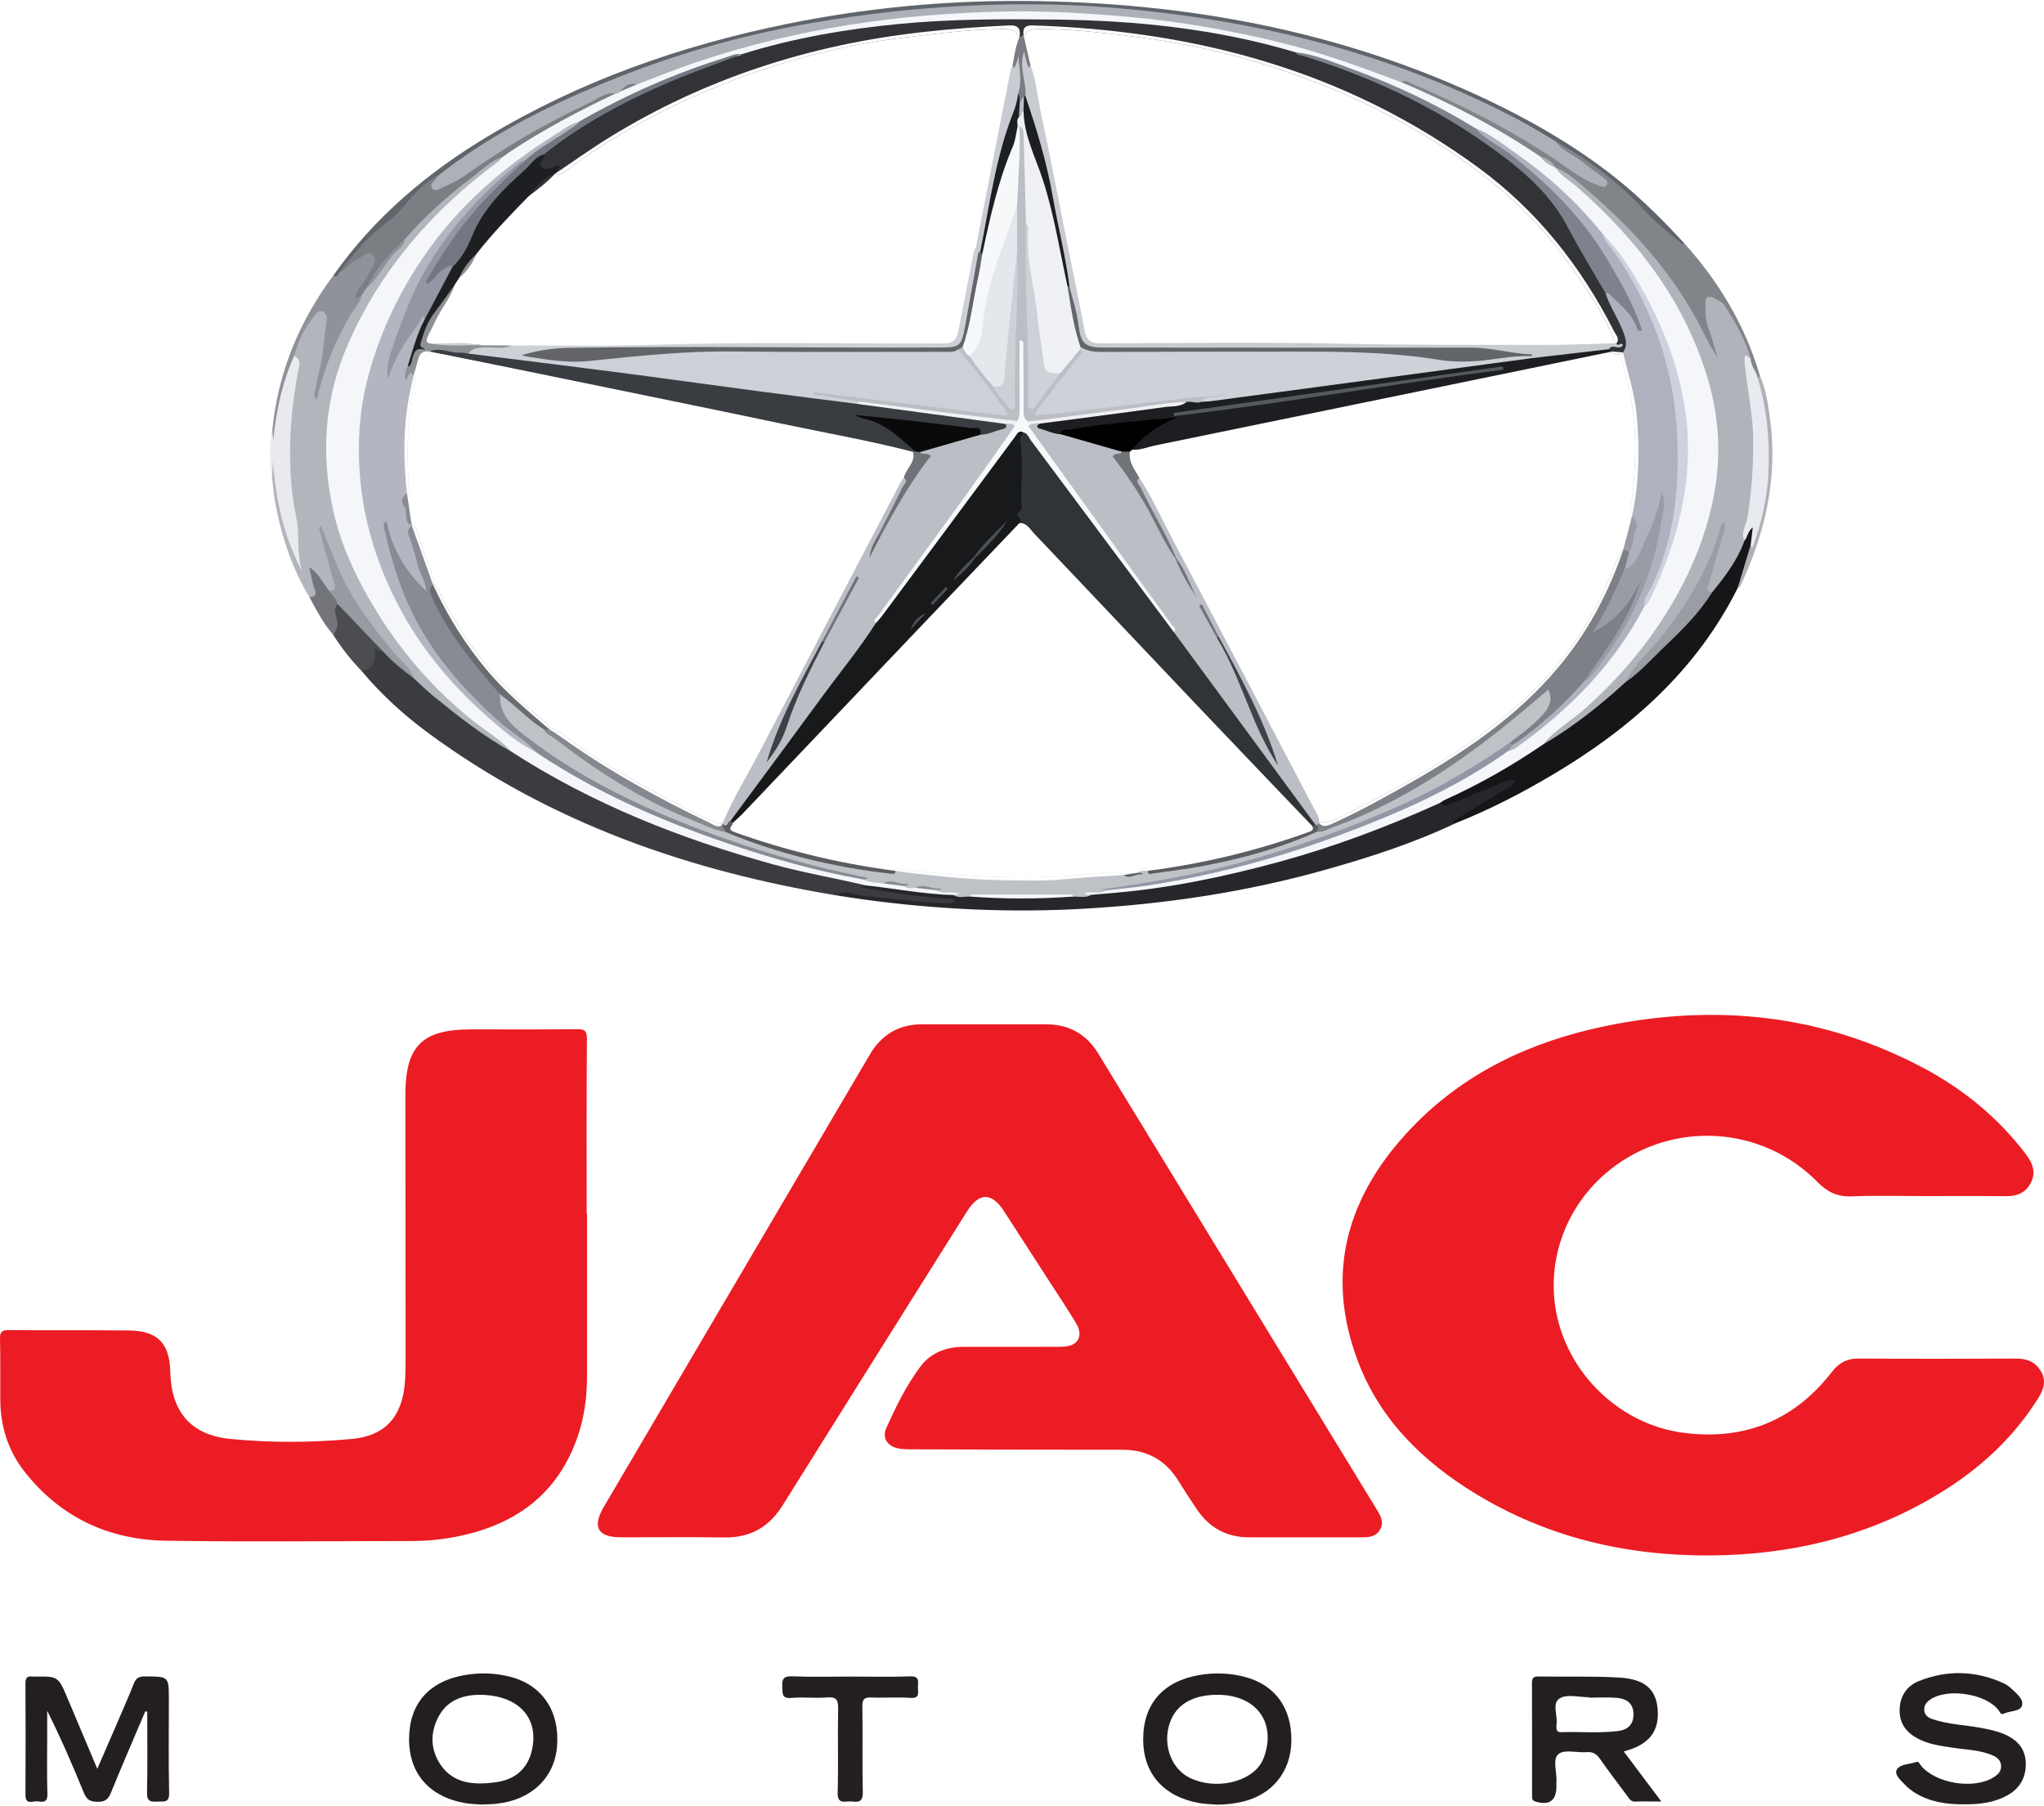 <svg xmlns="http://www.w3.org/2000/svg" width="446" height="394" viewBox="0 0 446 394" fill="none"><path d="M420.125 261C414.759 261 409.386 260.846 404.028 261.059C400.908 261.183 398.702 260.1 396.549 257.906C384.486 245.613 365.045 244.458 351.504 255.092C341.245 263.148 336.755 276.406 340.117 288.713C343.548 301.273 354.473 310.968 367.28 312.642C380.586 314.381 391.473 310.001 399.722 299.361C401.247 297.395 402.991 296.427 405.539 296.445C416.982 296.526 428.426 296.508 439.869 296.453C442.188 296.442 444.001 297.068 445.267 299.123C446.591 301.272 445.942 303.168 444.757 305.066C439.296 313.814 431.895 320.569 423.155 325.896C407.799 335.255 390.953 339.315 373.12 339.413C354.869 339.513 337.608 335.496 321.903 325.904C310.531 318.958 301.235 309.933 296.387 297.282C288.893 277.724 294.03 260.694 308.074 246.039C319.566 234.048 334.055 227.275 350.121 223.936C374.401 218.89 397.815 221.35 419.896 233.154C428.62 237.818 436.111 244.028 442.123 251.957C443.575 253.872 444.266 255.846 443.133 258.092C442.013 260.312 440.071 261.047 437.645 261.02C431.805 260.956 425.965 261 420.125 261Z" fill="#EC1C24"></path><path d="M284.423 335.459C280.398 335.459 276.373 335.484 272.348 335.452C267.573 335.415 263.868 333.331 261.199 329.412C259.78 327.327 258.417 325.203 257.08 323.064C254.253 318.542 250.222 316.34 244.864 316.345C229.474 316.359 214.084 316.301 198.694 316.256C197.753 316.253 196.787 316.234 195.875 316.03C193.597 315.522 192.425 313.706 193.387 311.594C195.507 306.939 197.756 302.292 200.832 298.2C203.058 295.239 206.391 293.896 210.172 293.898C217.038 293.903 223.905 293.908 230.771 293.885C231.71 293.882 232.703 293.877 233.577 293.587C235.61 292.914 236.141 290.944 234.789 288.718C232.745 285.35 230.555 282.07 228.42 278.758C225.302 273.921 222.189 269.081 219.052 264.257C216.372 260.136 213.619 260.167 210.972 264.381C197.554 285.739 184.131 307.093 170.767 328.484C167.781 333.263 163.663 335.581 158.003 335.489C150.507 335.368 143.008 335.466 135.51 335.456C130.402 335.449 129.156 333.229 131.778 328.767C146.113 304.375 160.458 279.989 174.801 255.601C179.795 247.11 184.793 238.621 189.786 230.129C192.359 225.752 196.14 223.501 201.257 223.512C210.254 223.53 219.252 223.523 228.249 223.515C233.246 223.511 237.048 225.649 239.642 229.894C259.863 262.981 280.075 296.074 300.279 329.172C301.141 330.584 302.122 332.053 301.12 333.785C300.135 335.489 298.42 335.465 296.735 335.462C292.631 335.453 288.527 335.46 284.423 335.459Z" fill="#EC1C24"></path><path d="M128.089 264.832C128.089 276.67 128.1 288.509 128.084 300.347C128.078 304.871 127.498 309.323 126 313.609C121.537 326.376 112.037 332.979 99.166 335.391C96.061 335.973 92.915 336.265 89.752 336.266C71.914 336.273 54.073 336.475 36.239 336.199C23.684 336.005 13.113 331.075 5.277 321.023C1.726 316.468 0.087 311.164 0.062 305.381C0.043 300.961 0.104 296.54 0.002 292.123C-0.032 290.665 0.39 290.234 1.849 290.245C10.61 290.312 19.372 290.221 28.132 290.321C34.388 290.392 37.011 293.121 37.156 299.346C37.359 308.078 41.643 313.141 50.277 313.991C59.078 314.857 67.948 314.797 76.756 313.997C83.968 313.342 87.664 309.25 88.328 301.932C88.506 299.971 88.503 297.99 88.502 296.018C88.496 276.998 88.464 257.977 88.458 238.957C88.455 228.225 92.074 224.627 102.833 224.618C110.489 224.611 118.146 224.667 125.801 224.577C127.477 224.557 128.081 224.813 128.065 226.714C127.962 239.419 128.011 252.125 128.011 264.831C128.037 264.831 128.063 264.832 128.089 264.832Z" fill="#EC1C24"></path><path d="M182.545 195.387C150.324 190.055 120.139 179.575 93.568 160.045C88.17 156.077 83.223 151.573 78.908 146.414C80.332 145.165 81.175 143.701 81.492 141.735C81.697 140.464 82.829 141.37 83.556 141.665C85.845 143.645 88.053 145.722 90.464 147.561C97.114 153.628 104.285 159.002 111.983 163.674C128.364 173.912 145.94 181.398 164.485 186.73C171.544 188.76 178.684 190.377 185.869 191.849C186.907 192.062 188.115 191.98 188.892 192.959C193.103 194.123 197.442 194.541 201.764 194.962C203.563 195.137 205.334 195.552 207.154 195.558C207.764 195.56 208.613 195.674 208.638 196.409C208.666 197.248 207.885 197.5 207.114 197.541C204.034 197.705 200.982 197.253 197.946 196.919C193.431 196.422 188.883 196.139 184.415 195.237C183.799 195.115 183.156 195.185 182.545 195.387Z" fill="#3A3C40"></path><path d="M111.555 163.999C105.358 160.573 99.839 156.191 94.382 151.732C92.93 150.545 91.6 149.209 90.213 147.941C85.611 143.079 81.348 137.951 77.639 132.359C74.434 127.528 72.232 122.259 70.746 117.841C71.627 120.04 72.548 123.371 73.403 126.72C73.732 128.007 73.943 129.353 71.88 129.275C70.193 128.371 69.692 126.474 68.401 125.201C68.705 126.43 69.092 127.646 69.274 128.9C69.477 130.292 68.923 130.856 67.521 130.323C63.577 123.775 61.3 116.625 59.954 109.153C59.663 107.535 59.566 105.883 59.38 104.246C59.175 102.848 59.215 101.459 59.376 99.886C60.784 100.471 60.582 101.583 60.624 102.509C60.954 109.715 62.942 116.522 65.437 123.214C65.062 122.33 64.631 121.413 64.599 120.453C64.342 112.821 62.267 105.36 62.563 97.667C62.766 92.382 63.309 87.149 64.153 81.937C64.365 80.627 64.722 79.301 64.039 78.014C64.385 74.118 66.327 70.955 68.735 68.033C69.193 67.477 69.962 67.243 70.679 67.625C71.634 68.133 71.861 69.058 71.791 70.049C71.438 75.073 70.725 80.035 69.495 83.992C70.633 77.352 74.439 70.909 78.304 64.493C78.584 63.847 78.931 63.243 79.425 62.734C82.466 59.286 85.094 55.509 87.962 51.922C91.159 47.793 95.151 44.475 99.049 41.06C101.596 38.829 104.404 36.94 107.119 34.932C107.863 34.382 108.63 33.382 109.806 34.212C109.837 35.469 108.799 35.925 108.011 36.521C99.399 43.039 91.746 50.512 85.534 59.371C78.708 69.106 73.352 79.521 72.128 91.561C71.116 101.522 72.374 111.23 76.278 120.526C81.137 132.095 88.058 142.271 96.997 151.061C100.942 154.94 105.394 158.217 109.82 161.521C110.626 162.125 111.898 162.535 111.555 163.999Z" fill="#B3B5BC"></path><path d="M31.692 373.443C29.183 379.357 26.622 385.25 24.202 391.2C23.608 392.661 22.899 393.194 21.283 393.174C19.719 393.154 18.927 392.754 18.317 391.252C15.868 385.222 13.268 379.253 10.3 373.306C10.3 375.126 10.3 376.945 10.3 378.765C10.3 383.024 10.213 387.285 10.342 391.539C10.397 393.365 9.327 393.237 8.248 393.072C7.24 392.917 5.546 394.012 5.558 391.663C5.601 383.541 5.59 375.418 5.557 367.295C5.552 366.17 5.918 365.671 7.058 365.842C7.212 365.865 7.373 365.848 7.531 365.846C12.691 365.784 12.7 365.78 14.719 370.54C16.835 375.529 18.931 380.525 21.226 385.97C22.675 382.64 23.969 379.692 25.241 376.735C26.578 373.626 27.951 370.531 29.191 367.384C29.677 366.151 30.35 365.802 31.654 365.81C36.849 365.841 36.849 365.788 36.85 370.915C36.85 377.697 36.753 384.481 36.906 391.26C36.957 393.537 35.642 393.04 34.364 393.12C32.951 393.209 32.041 393.144 32.083 391.221C32.212 385.312 32.13 379.399 32.13 373.487C31.983 373.471 31.838 373.457 31.692 373.443Z" fill="#231F20"></path><path d="M182.545 195.387C184.485 193.915 186.425 195.325 188.328 195.481C194.454 195.983 200.534 197.012 206.699 197.081C207.302 197.088 207.947 197.16 208.477 196.304C201.444 195.71 194.622 194.938 187.524 193.52C188.232 193.365 188.597 193.284 188.963 193.204C190.878 192.009 192.84 193.081 194.708 193.27C199.16 193.722 203.594 194.374 208.065 194.682C209.275 195.17 210.55 194.883 211.793 194.989C219.177 195.529 226.559 195.626 233.941 194.991C235.274 194.852 236.638 195.229 237.952 194.76C250.203 193.697 262.305 191.757 274.231 188.714C287.023 185.449 299.392 180.991 311.489 175.739C312.281 175.395 313.046 174.957 313.942 174.934C316.287 175.418 318.192 174.075 320.19 173.296C322.597 172.357 325.022 171.436 327.357 170.311C327.993 170.005 328.667 169.769 329.376 169.696C329.925 169.639 330.547 169.597 330.839 170.17C331.145 170.771 330.683 171.239 330.276 171.574C328.639 172.925 326.85 174.064 325.005 175.105C323.024 176.222 321.082 177.41 319.028 178.397C318.488 178.657 317.812 178.826 317.697 179.587C308.438 183.999 298.709 187.124 288.869 189.882C271.839 194.655 254.426 197.25 236.795 198.276C220.796 199.207 204.837 198.481 188.949 196.342C186.81 196.055 184.679 195.707 182.545 195.387Z" fill="#25272B"></path><path d="M317.696 179.587C316.349 179.263 317.452 178.928 317.731 178.757C321.269 176.585 324.851 174.483 328.354 172.256C329.154 171.748 330.282 171.471 330.598 170.201C329.141 170.001 327.992 170.701 326.787 171.2C323.239 172.667 319.686 174.121 316.129 175.565C315.446 175.842 314.748 175.978 314.272 175.173C314.406 174.207 315.268 174.047 315.939 173.71C322.934 170.193 329.803 166.453 336.376 162.19C342.728 158.081 348.726 153.504 354.411 148.515C358.407 144.765 362.703 141.333 366.289 137.15C368.58 134.479 371.245 132.127 373.12 129.103C374.779 126.649 376.817 124.469 378.224 121.824C378.96 120.441 379.736 119.089 380.224 117.591C380.505 116.866 380.822 116.156 381.258 115.519C381.543 115.102 381.826 114.462 382.479 114.747C383.054 114.998 383.058 115.644 382.965 116.175C382.806 117.087 382.698 118.008 382.509 118.916C381.616 122.146 380.645 125.35 379.142 128.364C370.143 146.315 355.784 158.962 338.832 169.023C332.045 173.051 325.047 176.677 317.696 179.587Z" fill="#161618"></path><path d="M354.299 382.179C359.851 380.72 362.101 377.821 361.699 372.936C361.344 368.658 358.918 366.384 353.352 366.062C347.454 365.716 341.523 365.915 335.606 365.825C334.521 365.806 334.28 366.27 334.28 367.232C334.304 375.437 334.294 383.647 334.294 391.852C334.294 392.397 334.275 392.885 335.019 393.112C338.051 394.036 339.614 392.937 339.609 389.796C339.609 389.483 339.59 389.166 339.614 388.853C339.766 386.745 338.681 383.879 340.069 382.742C341.362 381.686 344.129 382.5 346.232 382.335C347.592 382.226 348.378 382.742 349.131 383.827C351.026 386.541 353.044 389.171 355.019 391.828C355.474 392.444 355.805 393.164 356.81 393.126C358.572 393.055 360.335 393.107 362.5 393.107C359.629 389.281 357.042 385.837 354.299 382.179ZM340.656 377.977C339.96 378.001 339.628 377.726 339.619 377.039C339.614 376.802 339.576 376.561 339.619 376.333C339.974 374.353 338.487 371.591 340.439 370.535C342.078 369.64 344.589 370.35 346.716 370.35V370.445C348.687 370.445 350.662 370.327 352.619 370.473C355.22 370.667 356.418 371.899 356.423 374.083C356.432 376.414 355.082 377.494 352.927 377.745C348.847 378.229 344.744 377.84 340.656 377.977Z" fill="#231F20"></path><path d="M428.486 393.72C424.815 393.735 421.251 393.238 418.035 391.321C417.166 390.803 416.333 390.158 415.641 389.424C414.746 388.474 413.241 387.194 413.902 386.12C414.651 384.903 416.686 384.986 418.152 384.479C418.701 384.289 418.866 384.922 419.157 385.275C422.388 389.187 430.647 390.525 434.975 387.841C435.865 387.289 436.64 386.625 436.638 385.437C436.636 384.12 435.762 383.446 434.715 383.003C431.911 381.819 428.87 381.806 425.923 381.345C423.431 380.955 420.935 380.639 418.645 379.469C416.14 378.189 414.525 376.281 414.5 373.371C414.474 370.313 415.897 367.942 418.702 366.823C424.917 364.344 431.156 364.528 437.263 367.335C437.894 367.625 438.468 368.091 438.986 368.565C440.095 369.579 441.626 370.882 441.188 372.208C440.769 373.477 438.629 373.302 437.305 373.903C436.508 374.265 436.403 373.582 436.094 373.18C433.301 369.557 424.94 368.269 421.157 370.87C420.323 371.443 419.779 372.158 419.871 373.225C419.969 374.357 420.822 374.842 421.718 375.147C425.1 376.299 428.684 376.387 432.165 377.026C433.951 377.354 435.712 377.713 437.388 378.438C440.145 379.63 441.935 381.567 442.026 384.68C442.117 387.772 440.8 390.188 438.084 391.718C435.11 393.394 431.832 393.754 428.486 393.72Z" fill="#231F20"></path><path d="M271.595 365.907C268.35 365.059 265.034 364.941 261.727 365.5C253.787 366.845 249.448 371.824 249.438 379.518C249.429 386.956 253.853 392.039 261.618 393.432C262.93 393.664 264.285 393.683 265.621 393.797C267.45 393.769 269.25 393.579 271.031 393.172C277.55 391.68 281.657 386.644 281.775 379.983C281.904 372.738 278.247 367.645 271.595 365.907ZM276.011 382.828C275.85 383.349 275.651 383.87 275.395 384.358C273.003 388.944 265.2 390.692 259.568 387.92C255.21 385.769 253.405 379.857 255.631 375.02C257.199 371.619 260.738 369.795 265.722 369.818C273.846 369.853 278.289 375.471 276.011 382.828Z" fill="#231F20"></path><path d="M111.223 365.859C108.049 365.063 104.809 364.949 101.587 365.485C93.605 366.816 89.294 371.738 89.26 379.451C89.232 387.016 93.713 392.138 101.587 393.469C102.823 393.677 104.098 393.687 105.069 393.767C106.386 393.701 107.414 393.705 108.432 393.587C115.998 392.744 121.038 387.888 121.554 380.99C122.133 373.316 118.272 367.626 111.223 365.859ZM115.846 382.738C115.822 382.814 115.808 382.89 115.784 382.965C114.505 386.665 111.7 388.456 108.01 388.929C103.467 389.516 98.966 389.261 96.119 385.063C93.84 381.699 93.826 377.853 95.854 374.295C97.934 370.657 101.548 369.87 104.523 369.818C113.554 369.815 118.007 375.329 115.846 382.738Z" fill="#231F20"></path><path d="M367.444 53.016C375.062 61.465 380.794 70.993 384 81.966C384.149 82.496 383.848 82.576 383.428 82.54C382.274 81.392 381.762 79.938 381.446 78.39C380.346 74.473 378.361 70.982 376.238 67.557C376.072 67.289 375.867 67.04 375.619 66.844C374.946 66.313 374.268 65.468 373.38 65.757C372.302 66.108 372.713 67.245 372.743 68.04C372.84 70.596 373.855 72.944 374.574 75.358C374.754 75.962 375.06 76.527 375.164 77.154C375.245 77.641 375.235 78.129 374.663 78.323C374.234 78.468 373.907 78.221 373.634 77.92C373.203 77.445 372.944 76.866 372.692 76.287C367.216 63.665 358.759 53.305 348.544 44.24C345.708 41.723 342.818 39.301 339.713 37.134C339.526 37.02 339.35 36.887 339.18 36.749C338.146 35.812 337.054 34.964 335.7 34.523C330.471 31.315 325.361 27.903 319.825 25.22C316.285 23.504 312.817 21.643 309.19 20.102C307.974 19.585 306.674 19.157 305.734 18.131C306.106 16.593 307.151 17.242 307.921 17.564C314.326 20.237 320.589 23.212 326.692 26.525C333.007 29.954 339.04 33.823 344.905 37.966C346.262 38.925 347.871 39.342 349.487 39.808C347.623 37.44 345.044 35.997 342.697 34.26C341.422 33.316 339.63 32.833 339.327 30.897C340.132 30.184 340.587 30.979 341.144 31.322C348 35.549 354.293 40.436 359.947 46.23C362.277 48.616 364.636 51.099 367.444 53.016Z" fill="#818489"></path><path d="M185.594 365.843C189.936 365.844 194.281 365.953 198.618 365.798C200.849 365.719 200.256 367.137 200.288 368.276C200.319 369.394 200.71 370.644 198.651 370.496C195.824 370.292 192.967 370.535 190.131 370.408C188.586 370.339 188.148 370.785 188.171 372.345C188.261 378.579 188.118 384.818 188.262 391.051C188.308 393.032 187.494 393.338 185.908 393.104C184.583 392.909 182.696 393.993 182.779 391.121C182.954 385.048 182.756 378.965 182.878 372.89C182.916 371.012 182.588 370.223 180.494 370.395C177.906 370.608 175.272 370.271 172.688 370.501C170.539 370.693 170.767 369.512 170.694 368.116C170.61 366.503 170.849 365.711 172.809 365.79C177.064 365.961 181.332 365.842 185.594 365.843Z" fill="#242021"></path><path d="M367.444 53.016C367.334 53.117 367.138 53.315 367.125 53.304C364.376 50.906 361.398 48.714 358.951 46.037C353.291 39.843 346.711 34.917 339.436 30.842C338.327 30.965 337.464 30.352 336.589 29.842C317.864 18.923 297.696 11.842 276.59 7.252C264.932 4.717 253.123 3.191 241.25 2.209C231.811 1.428 222.32 1.271 212.878 1.745C189.87 2.901 167.219 6.328 145.308 13.754C127.727 19.712 111.01 27.397 96.065 38.582C92.494 40.706 89.678 43.674 86.995 46.781C86.376 47.498 85.848 48.321 85.049 48.829C80.695 51.6 77.667 55.639 74.604 59.651C73.367 60.967 73.233 61.002 72.701 60.155C81.663 47.424 93.294 37.628 106.547 29.69C126.729 17.602 148.603 9.935 171.575 5.248C188.775 1.738 206.188 0.08 223.717 0.213C258.759 0.478 292.592 6.659 324.487 21.767C333.759 26.159 342.614 31.245 350.797 37.459C356.877 42.077 362.28 47.418 367.444 53.016Z" fill="#60656B"></path><path d="M72.701 60.154C73.683 60.698 73.777 59.701 74.206 59.286C75.85 57.992 77.02 56.119 79.082 55.33C79.885 55.023 80.694 54.507 81.515 55.105C82.432 55.773 82.265 56.758 81.989 57.682C81.421 59.585 80.294 61.182 79.196 62.806C78.908 63.232 77.802 63.698 78.876 64.459C78.61 66.086 77.379 67.189 76.595 68.522C73.2 74.298 70.663 80.405 69.132 87.203C67.998 86.04 68.946 85.114 69.01 84.238C69.083 83.232 69.354 82.233 69.603 81.247C70.548 77.517 70.716 73.674 71.27 69.888C71.388 69.084 71.159 68.231 70.314 67.925C69.496 67.629 69.016 68.383 68.587 68.903C66.459 71.483 65.047 74.436 64.185 77.659C64.371 78.72 63.985 79.687 63.653 80.649C62.08 85.211 60.977 89.871 60.608 94.693C60.544 95.528 60.519 95.526 59.556 96.837C59.078 95.764 59.207 94.808 59.424 93.844C60.648 81.352 65.245 70.19 72.701 60.154Z" fill="#8F9399"></path><path d="M59.425 93.844C59.49 94.605 59.554 95.367 59.62 96.128C60.242 89.727 61.559 83.536 64.186 77.66C65.959 78.45 65.218 79.99 65.013 81.136C63.919 87.25 63.214 93.389 63.289 99.607C63.344 104.084 63.718 108.532 64.647 112.918C65.471 116.809 64.638 120.873 65.948 124.728C61.95 117.14 60.108 109.021 59.568 100.525C59.505 101.765 59.443 103.006 59.38 104.246C58.782 100.776 58.718 97.308 59.425 93.844Z" fill="#E8EAEE"></path><path d="M83.572 142.167C83.01 141.974 82.448 141.781 81.657 141.509C82.144 144.039 81.656 145.931 78.907 146.415C76.551 143.981 74.475 141.328 72.664 138.465C73.33 136.254 71.935 133.87 73.228 131.711C73.973 131.406 74.426 131.932 74.858 132.353C77.618 135.044 80.354 137.759 83.027 140.535C83.438 140.961 83.984 141.428 83.572 142.167Z" fill="#4B4D51"></path><path d="M73.652 131.777C72.879 132.656 73.059 133.762 73.37 134.627C73.911 136.131 73.633 137.321 72.665 138.466C70.516 136.027 69.072 133.142 67.52 130.325C68.52 130.192 69.206 130.006 68.688 128.644C68.142 127.208 67.922 125.649 67.462 123.743C69.645 125.201 70.457 127.276 71.816 128.877C72.821 129.594 74.174 130.092 73.652 131.777Z" fill="#73757A"></path><path d="M383.514 82.451C383.676 82.289 383.838 82.128 383.999 81.966C385.39 85.091 385.845 88.464 386.271 91.784C387.859 104.162 385.256 115.862 380.115 127.091C379.898 127.565 379.762 128.166 379.144 128.362C380.1 125.196 381.055 122.03 382.011 118.864C383.71 114.313 384.778 109.575 385.075 104.771C385.486 98.11 385.439 91.418 383.432 84.919C383.186 84.122 382.861 83.251 383.514 82.451Z" fill="#AEB0B5"></path><path d="M305.888 17.978C316.455 22.453 326.589 27.738 336.107 34.171C337.177 35.008 338.376 35.668 339.411 36.554L339.413 36.556C350.622 44.891 359.999 54.888 366.788 67.153C372.206 76.941 375.8 87.322 375.539 98.667C375.276 110.092 371.818 120.634 366.228 130.566C361.622 138.751 355.822 145.961 349.133 152.501C345.289 156.259 340.762 159.164 336.596 162.52C329.818 167.148 322.706 171.185 315.222 174.561C314.883 174.714 314.588 174.966 314.272 175.172C302.949 180.319 291.347 184.709 279.345 188C267.434 191.266 255.376 193.785 243.047 194.844C241.412 194.985 239.777 195.117 238.141 195.253C237.468 195.464 236.8 195.621 236.085 195.035C237.462 193.301 239.489 194.472 241.058 193.849C256.55 192.166 271.657 188.708 286.396 183.693C299.487 179.239 312.15 173.797 324.021 166.628C325.576 165.689 326.906 164.421 328.539 163.605C331.783 162.227 334.347 159.852 337.024 157.676C345.934 150.433 353.119 141.729 358.69 131.688C363.403 122.917 366.381 113.634 367.248 103.676C368.978 83.81 361.706 67.007 349.748 51.775C342.465 43.053 333.957 35.751 324.288 29.786C323.414 29.247 322.545 28.712 321.603 28.299C313.484 23.771 305.252 19.468 296.51 16.261C291.799 14.533 287.167 12.482 282.088 11.949C272.752 9.188 263.212 7.505 253.557 6.385C243.206 5.184 232.815 5.043 222.41 5.001C207.086 4.938 191.852 5.767 176.78 8.762C171.897 9.733 167.136 11.152 162.319 12.352C155.81 13.373 149.817 15.97 143.817 18.516C137.878 21.036 132.158 24.017 126.482 27.079C122.11 29.13 118.176 31.892 114.284 34.703C105.98 40.701 98.787 47.826 92.955 56.265C86.333 65.847 81.737 76.252 79.877 87.851C77.033 105.582 81.055 121.799 90.366 136.866C97.145 147.835 106.153 156.645 117.026 163.558C134.535 175.067 153.809 182.454 173.883 188.009C178.67 189.334 183.546 190.242 188.357 191.442C189.788 191.817 191.264 191.915 192.718 192.151C194.251 192.165 195.713 192.643 197.219 192.832C198.072 193.16 198.968 193.116 199.858 193.128C201.453 193.275 203.013 193.656 204.608 193.804C205.812 194.241 207.09 193.838 208.299 194.128C208.856 194.261 209.756 194.288 209.54 195.105C209.391 195.671 208.607 195.396 208.084 195.308C201.651 195.14 195.338 193.889 188.962 193.203C182.165 191.615 175.279 190.434 168.542 188.571C148.412 183.004 129.167 175.395 111.553 163.998C109.079 161.211 105.818 159.396 102.957 157.088C94.968 150.644 88.272 143.096 82.806 134.421C78.213 127.133 74.444 119.454 72.621 111.014C69.964 98.713 70.846 86.676 75.966 75.021C83.092 58.801 94.283 45.968 108.389 35.497C108.886 35.128 109.302 34.649 109.756 34.221C109.865 33.106 110.81 32.723 111.573 32.224C118.729 27.54 126.285 23.589 134.035 19.996C134.468 19.837 134.902 19.679 135.321 19.481C136.627 18.874 137.904 18.206 139.24 17.658C157.421 10.026 176.4 5.474 195.938 3.286C205.959 2.164 216.048 1.529 226.143 1.76C252.513 2.363 278.262 6.391 302.92 16.168C304.004 16.6 305.215 16.859 305.888 17.978Z" fill="#F4F6FA"></path><path d="M73.652 131.777C73.436 130.56 72.323 129.909 71.816 128.875C72.999 128.931 73.318 128.519 72.956 127.302C71.86 123.617 70.878 119.897 69.877 116.184C69.771 115.791 69.307 115.354 70.042 114.788C71.225 117.699 72.368 120.561 73.548 123.408C76.469 130.46 81.026 136.439 85.85 142.257C87.372 144.092 89.441 145.525 90.213 147.94C87.846 146.192 85.564 144.347 83.573 142.166C80.265 138.704 76.959 135.24 73.652 131.777Z" fill="#979BA1"></path><path d="M134.313 20.404C126.361 24.159 118.606 28.272 111.26 33.126C110.743 33.468 110.257 33.856 109.756 34.223C107.036 35.04 105.133 37.127 102.962 38.746C97.651 42.708 92.75 47.154 88.374 52.151C85.285 55.582 82.409 59.18 79.835 63.016C79.516 63.497 79.197 63.978 78.877 64.459C78.483 64.684 78.09 64.909 77.503 65.245C77.73 62.944 79.561 61.762 80.324 60.005C80.961 58.538 82.6 56.85 81.267 55.577C80.104 54.467 78.71 56.458 77.383 56.977C76.151 57.459 75.683 59.08 74.205 59.286C77.27 55.224 80.447 51.341 84.69 48.324C87.065 46.636 88.754 44.006 90.86 41.91C92.228 40.548 93.614 39.145 95.483 38.417C95.849 39.131 94.979 39.714 95.275 40.645C97.471 40.074 99.391 38.988 101.143 37.767C110.791 31.042 120.87 25.096 131.664 20.392C133.345 19.661 133.331 19.629 134.313 20.404Z" fill="#7B7F84"></path><path d="M79.836 63.017C81.938 58.81 84.91 55.288 88.375 52.152C88.101 53.944 86.433 54.71 85.452 55.964C83.601 58.328 82.133 61.009 79.836 63.017Z" fill="#8F9399"></path><path d="M338.557 153.784C338.206 154.902 337.628 155.807 336.932 156.603C335.577 158.143 333.772 159.261 332.275 160.658C331.574 161.312 330.783 161.894 329.963 162.435C329.944 162.444 329.92 162.459 329.901 162.473C329.811 162.53 329.721 162.587 329.631 162.644C329.451 162.772 329.276 162.9 329.096 163.023C325.486 165.576 321.767 167.95 317.935 170.12C317.926 170.125 317.916 170.129 317.911 170.134C315.5 171.494 313.051 172.777 310.544 173.976C294.707 181.556 278.212 187.231 261.044 190.898C254.435 192.31 247.78 193.518 241.019 194.015C241.019 194.02 241.379 194.058 241.412 194.28C241.294 194.356 241.17 194.422 241.047 194.474C240.18 194.872 239.242 194.763 238.314 194.73C237.755 194.716 237.196 194.725 236.651 194.891C236.679 194.934 236.703 194.967 236.736 194.995C237.124 195.417 237.717 194.995 238.138 195.256C236.906 195.99 235.561 195.635 234.253 195.635C231.605 195.147 228.966 195.554 226.318 195.659C222.163 195.83 218.018 195.498 213.873 195.441C213.101 195.432 212.3 195.261 211.556 195.635C210.391 195.611 209.183 196.038 208.084 195.313C208.43 195.233 208.776 195.152 209.396 195.01C209.33 194.986 209.268 194.967 209.202 194.948C208.918 194.858 208.634 194.811 208.354 194.782C207.023 194.654 205.748 195.024 204.635 194.389C204.564 194.351 204.498 194.308 204.427 194.261C202.878 194.015 201.39 193.228 199.756 193.73C199.562 193.735 199.368 193.754 199.173 193.773C199.168 193.773 199.164 193.773 199.164 193.773C198.633 193.82 198.112 193.863 197.634 193.593C197.516 193.531 197.402 193.451 197.293 193.347C195.791 192.845 194.294 192.286 192.665 192.774C191.196 192.589 189.685 192.589 188.321 191.893C181.897 190.088 175.322 188.875 168.945 186.9C154.33 182.385 140.043 177.146 126.849 169.5C123.898 167.79 120.998 165.961 118.166 163.99C117.683 163.654 117.2 163.322 116.721 162.986C115.347 162.015 113.992 161.015 112.761 159.878C111.6 158.817 110.539 157.637 109.672 156.249C108.786 154.842 108.275 153.435 108.957 151.801C109.009 151.768 109.056 151.739 109.109 151.72C109.166 151.687 109.223 151.658 109.275 151.639C110.412 151.179 111.085 152.255 111.701 152.823C114.046 154.988 116.58 156.911 119.063 158.906C119.068 158.911 119.068 158.911 119.072 158.915C119.176 158.996 119.28 159.076 119.385 159.161C130.565 168.01 142.551 175.476 156.052 180.332C156.701 180.564 157.355 180.744 158.009 180.919C158.189 180.966 158.364 181.014 158.544 181.061C158.62 181.08 158.691 181.104 158.767 181.123C158.843 181.151 158.914 181.18 158.99 181.208C168.256 184.794 177.74 187.622 187.575 189.11C189.764 189.442 191.967 190.1 194.207 189.873C194.709 189.821 195.216 189.721 195.723 189.57C202.033 190.404 208.376 190.958 214.72 191.223C221.608 191.512 228.529 191.607 235.427 190.929C238.473 190.626 241.533 190.237 244.608 190.394C245.584 190.82 246.621 190.565 247.64 190.55C247.768 190.545 247.896 190.545 248.019 190.555C248.317 190.569 248.611 190.617 248.9 190.716C248.976 190.74 249.165 190.46 248.801 190.635C248.673 190.697 248.545 190.578 248.465 190.417C248.432 190.351 248.408 190.27 248.394 190.199C248.868 189.379 249.602 189.498 250.351 189.635C250.754 189.753 251.152 189.829 251.55 189.877C253.668 190.138 255.752 189.55 257.799 189.214C267.738 187.575 277.449 185.045 286.763 181.146C286.834 181.118 286.905 181.084 286.976 181.056C287.047 181.037 287.118 181.018 287.189 180.994C287.322 180.961 287.45 180.928 287.577 180.89C293.868 179.142 299.705 176.333 305.413 173.23C316.333 167.294 326.153 159.804 335.5 151.661C336.249 151.012 336.935 149.543 338.172 150.491C339.192 151.273 338.941 152.576 338.557 153.784Z" fill="#BEC2C7"></path><path d="M211.561 195.634C211.865 195.158 212.346 195.205 212.814 195.206C219.545 195.208 226.275 195.208 233.006 195.207C233.474 195.207 233.956 195.155 234.258 195.635C226.692 196.191 219.126 196.194 211.561 195.634Z" fill="#F4F6FA"></path><path d="M336.597 162.52C339.216 159.322 342.839 157.294 345.886 154.585C353.237 148.049 359.503 140.673 364.547 132.232C368.883 124.975 372.093 117.292 373.791 108.985C375.62 100.037 375.231 91.24 372.584 82.476C367.476 65.568 357.201 52.254 344.119 40.804C342.534 39.416 340.586 38.406 339.414 36.556C342.252 37.667 344.395 39.802 346.633 41.713C355.973 49.688 364.108 58.726 370.103 69.527C371.64 72.296 372.879 75.23 374.738 77.899C374.05 75.657 373.428 73.392 372.652 71.181C372.086 69.567 372.147 67.935 372.109 66.284C372.073 64.745 372.858 64.455 374.027 65.045C374.921 65.496 375.959 66.041 376.454 66.841C378.688 70.446 380.863 74.103 382.001 78.251C380.922 78.952 381.451 79.957 381.572 80.832C382.461 87.228 383.545 93.605 383.231 100.105C382.954 105.844 382.802 111.601 380.684 117.064C380.569 117.362 380.543 117.675 380.639 117.988C379.098 122.3 376.36 125.862 373.509 129.353C372.073 129.034 371.967 128.905 372.29 127.224C372.827 124.427 373.8 121.753 374.695 119.058C375.034 118.038 375.428 117.034 375.644 115.974C372.155 129.191 363.53 139.126 354.64 148.893C349.063 154.013 343.146 158.685 336.597 162.52Z" fill="#B0B3BA"></path><path d="M380.639 117.987C379.734 116.241 380.988 114.681 381.255 113.102C382.241 107.281 382.618 101.455 382.539 95.57C382.474 90.702 381.445 85.952 380.912 81.141C380.818 80.288 380.668 79.435 380.653 78.581C380.62 76.643 381.481 78.09 382 78.25C381.96 79.846 383.255 80.962 383.513 82.451C385.607 89.348 386.222 96.412 385.848 103.578C385.573 108.849 384.378 113.932 382.622 118.899C382.264 119.91 382.19 119.267 382.011 118.865C382.151 117.654 382.291 116.443 382.45 115.074C381.381 115.917 381.334 117.148 380.639 117.987Z" fill="#E8EAEF"></path><path d="M354.64 148.892C356.666 144.809 360.196 141.904 362.955 138.397C368.609 131.21 373.131 123.501 375.547 114.634C375.6 114.437 375.809 114.283 376.046 113.98C376.72 114.998 376.186 115.827 375.946 116.662C374.927 120.211 373.909 123.76 372.89 127.309C372.656 128.124 372.13 129.027 373.509 129.353C370.633 133.995 366.717 137.744 362.829 141.475C360.176 144.019 357.722 146.811 354.64 148.892Z" fill="#9A9DA4"></path><path d="M134.312 20.404C132.055 20.082 130.385 21.607 128.584 22.448C119.013 26.92 109.911 32.224 101.317 38.395C99.803 39.482 98.031 40.228 96.329 41.029C95.753 41.3 94.973 41.862 94.382 41.187C93.654 40.357 94.437 39.775 94.953 39.188C95.158 38.955 95.309 38.675 95.484 38.416C107.472 28.948 121.022 22.332 135.135 16.759C148.865 11.337 163.038 7.424 177.57 4.946C188.028 3.162 198.561 1.924 209.187 1.351C219.995 0.768 230.787 0.758 241.547 1.592C273.084 4.036 303.335 11.348 331.487 26.215C334.196 27.645 336.789 29.294 339.436 30.841C341.012 33.008 343.584 33.878 345.559 35.532C346.879 36.638 348.337 37.58 349.71 38.625C350.262 39.045 351.064 39.548 350.613 40.321C350.075 41.244 349.245 40.608 348.526 40.356C345.208 39.189 342.515 36.974 339.659 35.045C329.505 28.187 318.61 22.738 307.37 17.934C306.857 17.715 306.366 17.407 305.887 17.978C296.905 14.619 287.907 11.295 278.559 9.074C268.083 6.585 257.513 4.683 246.764 3.723C237.581 2.903 228.396 2.321 219.184 2.507C196.35 2.968 173.948 6.192 152.231 13.475C147.76 14.974 143.384 16.76 138.964 18.414C137.479 18.314 136.437 19.252 135.305 19.979C135.067 20.34 134.719 20.44 134.312 20.404Z" fill="#ADB0B7"></path><path d="M339.41 36.555C338.062 36.103 336.918 35.366 336.106 34.172C337.477 34.592 338.662 35.271 339.41 36.555Z" fill="#B0B3BA"></path><path d="M354.167 77.072C354.162 77.072 354.162 77.077 354.158 77.077C354.092 77.105 354.03 77.129 353.964 77.148C353.306 77.385 352.638 77.371 351.965 77.157C351.747 77.072 351.558 76.949 351.396 76.783C351.311 76.702 351.23 76.608 351.159 76.499C351.159 76.494 351.154 76.49 351.154 76.485C351.126 76.381 351.102 76.286 351.092 76.196V76.191C350.94 75.31 351.447 75.125 352.366 75.381C352.551 75.428 352.707 75.608 352.93 75.514C352.665 75.414 352.532 75.206 352.447 74.969C352.438 74.95 352.428 74.926 352.423 74.907C352.409 74.874 352.399 74.845 352.39 74.812C350.168 68.649 346.402 63.381 342.726 58.061C333.597 44.849 321.209 35.398 307.409 27.572C296.234 21.238 284.414 16.463 272.088 12.938C262.211 10.11 252.111 8.433 241.911 7.32C236.823 6.761 231.726 6.311 226.595 6.339C225.363 6.348 224.203 6.377 223.61 7.713C223.539 7.784 223.468 7.85 223.397 7.917C223.345 7.964 223.288 8.007 223.231 8.045C223.004 8.197 222.753 8.272 222.449 8.154C222.444 8.154 222.435 8.149 222.425 8.149H222.42C222.387 8.13 222.349 8.111 222.311 8.092C221.69 6.642 220.544 6.344 219.056 6.344C211.865 6.358 204.754 7.301 197.634 8.149C182.408 9.963 167.813 14.052 153.719 20.059C143.155 24.569 133.187 30.107 123.935 36.929C123.191 37.479 122.519 38.232 121.457 38.151C121.234 38.189 121.149 38.075 121.111 37.905C121.106 37.896 121.106 37.886 121.106 37.877C121.021 37.465 121.158 36.783 120.286 37.152C119.424 37.517 118.391 37.645 117.737 36.678C117.187 35.873 117.576 35.181 117.974 34.504C117.979 34.499 117.979 34.499 117.979 34.495C118.06 34.362 118.135 34.225 118.206 34.092C118.258 33.988 118.31 33.888 118.358 33.784V33.779C118.443 33.599 118.519 33.419 118.595 33.234C119.462 32.377 120.372 31.59 121.319 30.851C121.324 30.846 121.324 30.846 121.328 30.842C122.801 29.696 124.36 28.668 125.956 27.692C127.425 26.792 128.926 25.939 130.419 25.082C131.409 24.514 132.404 23.959 133.408 23.429C133.427 23.42 133.451 23.405 133.47 23.396C141.874 18.862 150.695 15.267 159.781 12.301C160.113 12.192 160.473 12.23 160.818 12.216C161.169 12.211 161.5 12.154 161.78 11.851C173.083 8.293 184.694 6.323 196.462 5.2C207.685 4.134 218.941 4.139 230.192 4.267C247.947 4.466 265.504 6.295 282.606 11.387C292.995 14.405 302.991 18.261 312.399 23.349C312.446 23.373 312.494 23.401 312.541 23.425C315.838 25.211 319.064 27.149 322.21 29.257C322.783 29.641 323.352 30.029 323.92 30.427C324.716 30.977 325.502 31.54 326.284 32.113C331.249 35.761 335.887 39.806 339.681 44.728C341.325 46.86 342.86 49.02 343.717 51.635C344.357 53.587 345.617 55.264 346.716 56.993C348.08 59.153 349.421 61.323 350.582 63.602C350.639 63.706 350.691 63.81 350.743 63.915C350.752 63.924 350.757 63.939 350.762 63.948C352.273 67.06 354.083 70.026 355.125 73.356C355.593 74.822 355.692 76.144 354.167 77.072Z" fill="#313336"></path><path d="M126.297 27.169C126.245 27.387 126.122 27.553 125.961 27.69C125.686 27.927 125.307 28.083 125.018 28.301C123.824 29.196 122.583 30.025 121.332 30.84C121.327 30.845 121.327 30.845 121.323 30.849C119.03 32.351 116.709 33.819 114.596 35.582C113.743 36.146 112.914 36.733 112.104 37.349C109.394 39.391 106.907 41.703 104.605 44.185C104.164 44.663 103.724 45.147 103.293 45.63C98.835 50.609 94.889 55.976 91.8 61.964C88.707 67.957 86.854 74.39 84.831 80.766C85.466 78.663 86.446 76.711 87.612 74.868C88.829 72.94 90.284 71.163 91.615 69.302C92.15 68.553 92.591 68.53 92.828 69.032V69.037C92.861 69.099 92.89 69.165 92.909 69.236C92.956 69.392 92.994 69.577 93.013 69.795C92.042 72.249 91.137 74.727 90.294 77.223C90.289 77.228 90.289 77.237 90.285 77.242C90.171 77.578 90.058 77.919 89.949 78.256V78.261C89.793 78.725 89.641 79.194 89.489 79.663C89.442 79.8 89.399 79.938 89.356 80.075C89.351 80.089 89.347 80.103 89.342 80.118C89.053 80.578 88.854 81.07 88.797 81.62C88.778 81.795 88.721 81.918 88.712 81.999C88.769 81.914 88.75 81.719 88.845 81.625C89.641 80.848 89.901 80.592 90.162 81.123C90.219 81.237 90.276 81.393 90.337 81.587V81.592C90.413 81.824 90.498 82.113 90.598 82.468C88.893 90.536 88.656 98.684 89.248 106.875C89.073 107.221 88.94 107.567 88.841 107.908C88.562 108.879 88.566 109.827 88.723 110.76C88.898 111.807 89.268 112.84 89.633 113.872C89.69 114.024 89.742 114.17 89.794 114.322C89.822 114.398 89.846 114.474 89.875 114.549C89.884 114.573 89.894 114.596 89.899 114.625C89.937 114.734 89.956 114.848 89.956 114.961C89.956 115.042 89.951 115.127 89.937 115.207C89.411 116.415 89.937 117.542 90.292 118.642C91.159 121.342 91.941 124.076 93.106 126.672C93.423 127.383 93.873 128.287 93.035 128.809C93.021 128.818 93.011 128.823 92.997 128.828C92.973 128.847 92.95 128.856 92.926 128.871C92.277 129.165 91.671 128.501 91.235 128.023C88.516 125.043 86.152 121.86 84.972 117.951C87.952 130.045 93.248 140.851 101.96 149.909C105.366 153.453 108.919 156.83 112.766 159.876C112.771 159.881 112.775 159.885 112.78 159.89C113.803 160.705 114.855 161.491 115.926 162.254C116.22 162.462 116.547 162.685 116.727 162.984C116.727 162.984 116.732 162.984 116.732 162.989C116.822 163.126 116.874 163.283 116.884 163.463C116.889 163.615 116.86 163.785 116.785 163.975C112.905 162.127 109.684 159.313 106.505 156.533C95.519 146.926 87.205 135.471 82.321 121.567C78.943 111.96 77.712 102.097 78.569 92.068C79.057 86.345 80.516 80.732 82.515 75.217C85.064 68.187 88.484 61.735 92.7 55.638C100.218 44.771 109.977 36.31 121.138 29.389C122.801 28.361 124.331 27.082 126.283 26.58C126.34 26.814 126.34 27.004 126.297 27.169Z" fill="#B3B6C1"></path><path d="M364.726 117.093C364.285 118.827 363.764 120.556 363.153 122.276C361.945 125.682 360.396 128.937 358.856 132.201C352.195 145.115 342.252 155.044 330.532 163.354C330.106 163.657 329.523 163.747 329.016 163.937C328.95 163.743 328.926 163.572 328.945 163.425C328.964 163.273 329.016 163.141 329.097 163.022C329.263 162.766 329.542 162.572 329.803 162.368C329.827 162.344 329.855 162.325 329.879 162.302C329.884 162.302 329.888 162.297 329.893 162.293C332.347 160.512 334.682 158.603 336.933 156.603C336.938 156.594 336.942 156.589 336.947 156.589C339.913 153.936 342.722 151.113 345.422 148.166C346.256 147.342 347.042 146.489 347.791 145.608C347.796 145.603 347.8 145.599 347.805 145.589C351.552 141.202 354.338 136.176 356.801 130.951C357.488 129.497 358.094 128.019 358.639 126.526C360.643 121.021 361.737 115.313 362.5 109.761C362.13 111.789 361.387 114.086 360.387 116.299C359.378 118.521 358.516 120.814 357.08 122.813C356.459 123.67 355.934 124.788 354.522 124.225C354.513 124.22 354.498 124.216 354.489 124.211H354.484C353.731 122.79 354.678 121.62 355.034 120.36C355.048 120.313 355.062 120.261 355.077 120.213C355.101 120.132 355.124 120.047 355.153 119.962C355.759 117.897 356.574 115.841 356.157 113.68C356.119 113.467 356.062 113.254 355.996 113.04C355.92 112.784 355.825 112.528 355.707 112.273C356.375 107.199 356.834 102.135 356.782 97C356.725 91.206 355.925 85.574 354.248 80.04C353.964 79.102 353.405 78.14 353.964 77.15C354.007 77.069 354.063 76.984 354.125 76.904C354.883 75.848 354.949 74.81 354.561 73.503C353.566 70.135 351.382 67.321 350.335 64C350.416 63.815 350.501 63.687 350.586 63.602C351.017 63.157 351.486 63.749 351.77 64.024C353.39 65.597 355.205 67.004 356.342 68.69C355.475 66.885 354.66 64.805 353.504 62.882C351.926 60.253 350.7 57.42 349.008 54.857C347.364 52.36 345.502 50.011 343.565 47.732C338.022 41.223 331.646 35.652 324.611 30.81C324.403 30.668 324.166 30.545 323.924 30.426C323.284 30.118 322.593 29.829 322.214 29.256C322.067 29.038 321.963 28.778 321.93 28.455C321.916 28.308 321.911 28.152 321.925 27.977C325.274 29.266 328.022 31.539 330.907 33.558C338.046 38.546 344.408 44.397 349.842 51.223C353.812 56.292 357.185 61.626 359.828 67.273C359.842 67.292 359.852 67.316 359.856 67.339C362.845 73.72 364.901 80.509 365.853 87.771C367.147 97.665 367.176 107.481 364.726 117.093Z" fill="#AFB2BE"></path><path d="M189.19 191.625C189.152 191.672 189.095 191.729 189.015 191.8C188.868 191.928 188.555 191.866 188.323 191.89C178.062 190.08 168.076 187.229 158.236 183.856C143.939 178.958 130.186 172.903 117.538 164.537C117.277 164.362 117.031 164.163 116.78 163.973C116.283 163.386 115.743 162.855 115.179 162.353C113.232 160.619 110.977 159.269 109.02 157.535C102.127 151.448 96.073 144.749 91.506 136.677C87.745 130.021 85.58 122.877 83.86 115.53C83.77 115.156 83.751 114.758 83.751 114.374C83.746 114.26 83.917 114.142 84.31 113.64C85.58 119.642 88.299 124.569 92.922 128.87C92.95 128.898 92.979 128.922 93.007 128.951C93.002 128.908 93.002 128.87 92.993 128.828C92.78 126.592 91.591 125.109 91.164 123.385C90.624 121.173 90.018 118.965 89.198 116.843C88.786 115.777 89.212 115.261 89.804 114.645L89.828 114.621C89.828 114.621 89.828 114.621 89.833 114.621C89.833 114.621 89.833 114.621 89.838 114.621C89.857 114.621 89.876 114.621 89.895 114.626C90.667 114.65 90.88 115.289 91.022 115.848C92.017 119.704 93.646 123.347 94.783 127.151C94.74 127.284 94.707 127.412 94.679 127.544C94.651 127.648 94.632 127.752 94.617 127.857C94.442 128.928 94.645 129.941 95.167 130.979C98.147 136.905 101.795 142.363 106.338 147.209C107.532 148.483 108.366 149.971 109.114 151.52C109.109 151.586 109.109 151.653 109.109 151.719C108.957 156.286 112.202 158.749 115.31 161.127C124.931 168.465 135.572 174.008 146.733 178.622C156.989 182.862 167.482 186.339 178.231 189.058C181.722 189.944 185.256 190.65 188.767 191.45C188.877 191.474 189.431 191.327 189.19 191.625Z" fill="#888B93"></path><path d="M321.925 27.975C324.044 30.464 327.085 31.718 329.602 33.686C337.896 40.17 345.29 47.49 350.677 56.584C353.606 61.528 356.564 66.518 358.293 72.121C357.293 72.464 357.231 71.665 357.085 71.288C355.864 68.13 353.134 66.252 350.927 63.935C350.843 63.847 350.535 63.971 350.332 63.996C347.479 59.13 344.581 54.308 341.935 49.305C337.762 41.415 330.773 35.938 323.552 30.92C311.487 22.534 298.273 16.509 284.26 12.177C283.687 12 282.973 12.037 282.611 11.387C286.798 11.815 290.64 13.488 294.526 14.89C304.083 18.337 313.257 22.64 321.925 27.975Z" fill="#7F828D"></path><path d="M114.44 35.111C117.673 32.158 121.592 30.187 125.126 27.665C125.57 27.349 126.086 27.148 126.277 26.578C136.47 20.75 147.145 16.018 158.362 12.531C159.469 12.187 160.549 11.598 161.784 11.851C156.739 13.781 151.634 15.569 146.661 17.67C136.704 21.877 127.19 26.902 118.694 33.681C116.057 36.82 112.671 39.171 109.888 42.185C106.522 45.831 104.295 50.1 102.063 54.424C101.282 55.937 100.56 57.556 99.007 58.523C97.302 58.719 96.263 59.93 95.132 61.026C94.49 61.65 93.773 62.839 92.846 62.076C91.978 61.362 92.912 60.342 93.362 59.572C96.138 54.809 99.309 50.343 102.873 46.112C106.338 41.999 110.349 38.529 114.44 35.111Z" fill="#747782"></path><path d="M358.858 132.203C358.486 130.522 359.749 129.375 360.364 128.087C365.602 117.113 366.571 105.424 365.875 93.58C365.296 83.714 362.707 74.231 358.307 65.339C356.321 61.325 354.085 57.426 351.347 53.845C350.739 53.05 349.979 52.304 349.843 51.222C353.6 54.978 356.33 59.473 358.852 64.078C363.186 71.989 366.322 80.36 367.667 89.315C368.688 96.115 368.484 102.939 367.2 109.681C365.799 117.034 363.328 124.058 360.021 130.781C359.742 131.346 359.507 131.942 358.858 132.203Z" fill="#CED1DE"></path><path d="M330.001 162.573C329.672 163.027 329.344 163.481 329.015 163.935C317.599 172.046 304.892 177.573 291.853 182.404C278.595 187.316 264.979 190.923 251.01 193.139C247.83 193.643 244.612 193.905 241.411 194.278C240.96 194.231 240.509 194.185 240.058 194.138C250.477 192.647 260.822 190.926 270.973 188.141C282.673 184.931 294.044 180.851 305.132 175.916C313.723 172.093 321.755 167.351 329.468 162.022C329.67 162.184 329.969 162.249 330.001 162.573Z" fill="#9397A5"></path><path d="M192.666 192.77C194.56 191.569 196.366 193.266 198.322 192.834C198.151 193.041 198.085 193.196 197.979 193.231C197.763 193.303 197.526 193.312 197.297 193.346C195.753 193.154 194.209 192.962 192.666 192.77Z" fill="#888B93"></path><path d="M199.757 193.731C201.631 192.617 203.451 194.255 205.311 193.84C205.345 194.172 205.091 194.157 204.883 194.192C204.732 194.218 204.58 194.237 204.428 194.259C202.871 194.083 201.314 193.907 199.757 193.731Z" fill="#888B93"></path><path d="M135.305 19.979C136.247 18.808 137.322 17.946 138.964 18.414C137.744 18.936 136.525 19.457 135.305 19.979Z" fill="#7B7F84"></path><path d="M286.76 181.146C286.386 181.999 285.296 182.07 284.524 182.349C276.423 185.267 268.161 187.612 259.658 189.024C256.612 189.526 253.604 190.573 250.43 190.028C249.748 190.014 249.028 189.82 248.469 190.416H248.464C248.431 190.35 248.407 190.269 248.393 190.198C248.867 189.378 249.601 189.497 250.35 189.634C250.753 189.752 251.151 189.828 251.549 189.876C263.231 188.303 274.624 185.522 285.715 181.496C286.582 181.179 286.662 180.828 286.236 180.141C277.742 171.249 269.224 162.376 260.759 153.46C249.025 141.105 237.338 128.703 225.594 116.357C224.718 115.438 224.054 114.064 222.439 114.135C214.495 122.463 206.541 130.777 198.61 139.11C186.435 151.901 174.279 164.701 162.104 177.487C161.408 178.217 160.64 178.87 159.901 179.557C159.967 180.225 158.409 180.907 160.261 181.575C171.299 185.526 182.607 188.288 194.209 189.87C194.711 189.818 195.218 189.718 195.725 189.567C202.035 190.401 208.378 190.955 214.722 191.22C221.61 191.509 228.531 191.604 235.429 190.926C238.475 190.623 241.535 190.234 244.61 190.391C245.586 190.817 246.623 190.562 247.642 190.547C247.917 190.504 248.192 190.457 248.466 190.414C248.314 190.457 248.168 190.504 248.021 190.551C247.097 190.845 246.188 191.2 245.179 190.935C240.522 191.257 235.851 191.489 231.204 191.949C228.404 192.224 225.586 192.115 222.814 192.12C216.513 192.125 210.208 191.774 203.917 191.064C201.075 190.742 198.218 190.505 195.39 190.031C192.045 190.566 188.857 189.519 185.645 188.96C177.35 187.515 169.263 185.222 161.352 182.356C160.58 182.077 159.334 181.996 158.993 181.205C158.841 180.859 158.865 180.371 159.187 179.665C159.282 179.485 159.391 179.319 159.509 179.163C159.533 179.135 159.552 179.106 159.575 179.078C160.361 178.088 161.508 177.463 162.375 176.548C172.276 166.093 182.262 155.713 191.979 145.087C194.845 141.946 197.872 138.962 200.8 135.878C207.139 129.203 213.43 122.481 219.792 115.82C220.512 115.062 221.194 114.223 222.232 113.854C222.275 113.835 222.322 113.821 222.369 113.807C222.478 113.783 222.582 113.769 222.686 113.764C223.88 113.65 224.69 114.413 225.434 115.218C232.08 122.471 239.068 129.406 245.639 136.73C248.481 139.895 251.49 142.907 254.432 145.968C261.69 153.519 268.843 161.17 276.039 168.769C279.54 172.464 283.287 175.937 286.546 179.854C286.608 179.92 286.66 179.987 286.712 180.053C286.774 180.124 286.835 180.195 286.892 180.266C286.911 180.635 286.859 180.919 286.76 181.146Z" fill="#FEFEFE"></path><path d="M358.482 127.477C357.402 130.272 356.18 133.001 354.706 135.611C352.077 140.282 349.054 144.683 345.587 148.776C341.48 153.419 336.951 157.606 331.948 161.268C331.318 161.732 330.65 162.14 330.001 162.571L329.902 162.471C329.869 162.438 329.836 162.405 329.803 162.367C329.694 162.253 329.58 162.14 329.471 162.021C331.925 160.188 334.407 158.354 336.492 156.104C337.885 154.607 338.965 152.84 337.837 150.481C335.118 152.769 332.474 155.057 329.769 157.26C317.949 166.881 305.377 175.243 290.937 180.482C289.772 180.904 288.692 181.671 287.351 181.501C287.266 181.335 287.214 181.165 287.185 180.994C287.128 180.672 287.157 180.345 287.228 180.018C287.233 180.013 287.233 180.009 287.233 180.004C287.247 179.942 287.261 179.881 287.28 179.819C287.403 179.658 287.55 179.53 287.725 179.454C287.753 179.44 287.787 179.426 287.82 179.416C287.905 179.383 288 179.364 288.099 179.359C289.136 179.506 290.122 179.397 291.083 178.928C305.627 171.822 319.763 164.034 331.933 153.209C340.46 145.625 346.96 136.496 351.285 125.879C352.114 123.842 352.815 121.748 353.999 119.867C354.08 119.829 354.16 119.801 354.236 119.782C354.274 119.773 354.307 119.763 354.34 119.763C354.648 119.701 354.913 119.782 355.15 119.957C355.287 120.061 355.415 120.199 355.538 120.36C355.192 121.625 354.851 122.894 354.51 124.159C354.515 124.178 354.519 124.202 354.519 124.221C354.817 125.661 353.865 126.732 353.391 127.93C352.216 130.938 350.776 133.814 349.151 136.239C352.571 134.534 354.907 131.492 356.428 127.75C356.575 127.385 356.774 127.035 357.03 126.731C357.381 126.319 357.769 125.75 358.38 126.163C358.522 126.258 358.598 126.381 358.636 126.523C358.709 126.819 358.595 127.184 358.482 127.477Z" fill="#7D8086"></path><path d="M158.544 181.061C158.539 181.208 158.478 181.374 158.355 181.568C155.854 181.156 153.613 179.986 151.292 179.062C140.254 174.685 130.358 168.36 121.006 161.141C120.224 160.539 119.158 160.212 118.718 159.189C118.822 159.066 118.941 158.976 119.073 158.914C119.187 158.852 119.315 158.81 119.447 158.786C119.518 158.772 119.589 158.762 119.665 158.758C119.717 158.772 119.769 158.782 119.821 158.801C122.535 159.478 124.407 161.568 126.619 163.05C135.591 169.066 145.08 174.159 154.749 178.934C155.597 179.356 156.526 179.493 157.402 179.81V179.815C157.468 179.834 157.535 179.858 157.601 179.886C157.62 179.891 157.634 179.9 157.653 179.905C157.985 180.275 158.582 180.535 158.544 181.061Z" fill="#85888E"></path><path d="M119.859 159.137C119.703 159.146 119.542 159.151 119.385 159.161H119.38C119.157 159.17 118.935 159.18 118.717 159.189C115.264 157.057 112.558 153.983 109.276 151.638C109.224 151.6 109.172 151.562 109.12 151.524L109.115 151.519C103.369 144.873 97.67 138.212 94.126 130.026C93.695 129.017 93.648 128.25 94.448 127.492C94.533 127.501 94.609 127.52 94.68 127.544C95.248 127.738 95.424 128.297 95.665 128.799C101.066 139.989 108.645 149.421 118.423 157.09C119.015 157.559 119.659 158.014 119.821 158.8C119.845 158.905 119.854 159.018 119.859 159.137Z" fill="#696D71"></path><path d="M195.386 190.034C195.386 190.711 195.002 190.721 194.448 190.659C182.003 189.261 169.942 186.372 158.354 181.568C158.24 181.35 158.122 181.137 158.008 180.919C157.856 180.639 157.71 180.355 157.558 180.071C157.463 179.99 157.411 179.91 157.402 179.815V179.81C157.393 179.786 157.393 179.763 157.397 179.739C157.411 179.611 157.435 179.545 157.468 179.545C157.534 179.597 157.601 179.64 157.662 179.668C157.671 179.677 157.676 179.682 157.686 179.682H157.691C158.411 180.023 158.615 178.82 159.264 178.938C159.316 178.947 159.363 178.962 159.406 178.981C159.43 178.99 159.453 179 159.472 179.014C159.51 179.033 159.543 179.057 159.571 179.08C159.718 179.208 159.803 179.388 159.898 179.558C159.964 180.226 158.406 180.908 160.258 181.576C171.296 185.527 182.604 188.289 194.206 189.871C194.6 189.929 194.993 189.982 195.386 190.034Z" fill="#5A5C60"></path><path d="M287.574 180.891C287.56 181.095 287.484 181.298 287.351 181.502C279.312 185.093 270.879 187.395 262.253 189.011C258.719 189.674 255.142 190.072 251.585 190.607C251.035 190.692 250.458 190.948 250.429 190.029C250.803 189.982 251.178 189.934 251.547 189.877C263.229 188.304 274.622 185.523 285.713 181.497C286.58 181.18 286.66 180.829 286.234 180.142C286.31 180.009 286.414 179.915 286.542 179.858C286.604 179.825 286.67 179.806 286.746 179.796C286.812 179.801 286.869 179.815 286.931 179.829C286.983 179.848 287.035 179.867 287.083 179.895C287.135 179.923 287.187 179.957 287.235 180.004C287.263 180.023 287.292 180.051 287.316 180.08C287.522 180.346 287.603 180.616 287.574 180.891Z" fill="#5B5C61"></path><path d="M249.377 190.844C247.965 190.394 246.601 192.014 245.175 190.939C245.999 190.806 246.819 190.678 247.638 190.551C247.913 190.508 248.188 190.461 248.462 190.418H248.467C248.694 190.456 248.936 190.465 249.149 190.541C249.249 190.574 249.302 190.74 249.377 190.844Z" fill="#5B5C61"></path><path d="M246.559 98.542C246.73 98.405 246.9 98.267 247.071 98.13C247.024 97.978 247.005 97.836 247.014 97.704C246.763 97.818 246.54 97.974 246.351 98.192C246.266 98.306 246.19 98.424 246.133 98.543C246.081 98.647 246.043 98.751 246.015 98.856C245.84 99.424 245.944 100.021 246.148 100.609C246.626 101.978 247.318 103.238 248.062 104.475C248.199 104.394 248.375 104.319 248.597 104.248C247.596 102.46 246.199 100.816 246.559 98.542ZM246.559 98.542C246.73 98.405 246.9 98.267 247.071 98.13C247.024 97.978 247.005 97.836 247.014 97.704C246.763 97.818 246.54 97.974 246.351 98.192C246.266 98.306 246.19 98.424 246.133 98.543C246.081 98.647 246.043 98.751 246.015 98.856C245.84 99.424 245.944 100.021 246.148 100.609C246.626 101.978 247.318 103.238 248.062 104.475C248.199 104.394 248.375 104.319 248.597 104.248C247.596 102.46 246.199 100.816 246.559 98.542ZM356.057 112.806C357.696 105.387 357.824 97.917 357.099 90.37C356.658 85.794 355.228 81.483 354.167 77.072C354.153 77.015 354.139 76.958 354.124 76.901C353.328 76.839 352.532 76.778 351.736 76.712C351.542 76.608 351.348 76.532 351.153 76.485C350.182 76.234 349.211 76.58 348.273 76.76C343.09 77.76 337.931 78.868 332.763 79.92C318.939 82.739 305.116 85.534 291.307 88.4C276.716 91.437 262.078 94.227 247.544 97.534C247.473 97.548 247.402 97.567 247.331 97.581C247.222 97.614 247.113 97.657 247.014 97.704C246.763 97.818 246.54 97.974 246.351 98.192C246.266 98.306 246.19 98.424 246.133 98.543C246.081 98.647 246.043 98.751 246.015 98.856C245.84 99.424 245.944 100.021 246.148 100.609C246.626 101.978 247.318 103.238 248.062 104.475C248.071 104.494 248.081 104.508 248.09 104.527C248.137 104.608 248.18 104.683 248.223 104.764C252.851 112.827 256.959 121.174 261.289 129.398C267.495 141.194 273.696 152.999 279.836 164.833C282.389 169.746 284.853 174.715 287.728 179.457C287.752 179.5 287.775 179.547 287.804 179.59C288.605 180.537 289.49 180.277 290.452 179.851C296.359 177.217 302.002 174.071 307.611 170.883C319.658 164.038 331.061 156.325 340.062 145.567C346.443 137.945 351.015 129.318 354.203 119.933C354.25 119.876 354.298 119.824 354.345 119.767C355.856 117.976 356.335 115.911 356.159 113.68C356.133 113.393 356.1 113.1 356.057 112.806ZM354.238 119.784C354.162 119.803 354.082 119.831 354.001 119.869C352.817 121.75 352.116 123.844 351.287 125.881C346.962 136.497 340.462 145.626 331.935 153.211C319.765 164.036 305.629 171.824 291.085 178.93C290.123 179.399 289.138 179.508 288.101 179.361C288.002 179.366 287.907 179.385 287.822 179.418C287.912 178.295 287.239 177.424 286.761 176.514C276.562 157.048 266.381 137.568 256.092 118.15C253.629 113.498 251.478 108.675 248.598 104.246C247.598 102.46 246.201 100.816 246.561 98.542C246.732 98.405 246.902 98.267 247.073 98.13C248.84 98.258 250.455 97.528 252.137 97.187C285.227 90.408 318.313 83.591 351.398 76.783C351.559 76.949 351.749 77.072 351.967 77.157C352.64 77.37 353.308 77.384 353.966 77.148C353.407 78.138 353.966 79.1 354.25 80.038C355.927 85.571 356.728 91.204 356.784 96.998C356.836 102.133 356.377 107.197 355.709 112.271C355.827 112.527 355.922 112.783 355.998 113.038C355.408 115.288 354.825 117.538 354.238 119.784ZM246.559 98.542C246.73 98.405 246.9 98.267 247.071 98.13C247.024 97.978 247.005 97.836 247.014 97.704C246.763 97.818 246.54 97.974 246.351 98.192C246.266 98.306 246.19 98.424 246.133 98.543C246.081 98.647 246.043 98.751 246.015 98.856C245.84 99.424 245.944 100.021 246.148 100.609C246.626 101.978 247.318 103.238 248.062 104.475C248.199 104.394 248.375 104.319 248.597 104.248C247.596 102.46 246.199 100.816 246.559 98.542Z" fill="#FEFEFE"></path><path d="M352.239 72.392C345.067 58.28 335.525 46.095 322.696 36.668C293.779 15.416 260.85 6.69 225.486 5.553C223.842 5.496 223.117 5.946 223.326 7.609C223.288 7.756 223.255 7.898 223.231 8.045C223.013 9.244 223.226 10.38 223.544 11.498C223.838 12.554 224.222 13.592 224.417 14.663C224.417 14.672 224.421 14.687 224.421 14.696C225.368 19.727 226.368 24.753 227.406 29.77C230.229 43.494 233.043 57.218 235.701 70.975C236.521 75.229 237.014 75.504 241.363 75.561C260.194 75.822 279.019 75.277 297.855 75.869H297.86C297.869 75.874 297.88 75.874 297.889 75.869C297.903 75.874 297.917 75.874 297.932 75.869C298.557 75.888 299.196 75.912 299.821 75.935C308.31 76.233 316.814 76.262 325.317 76.191C330.078 76.148 334.845 76.082 339.601 76.011C342.055 75.973 344.537 76.011 347.005 75.836C347.019 75.836 347.033 75.836 347.048 75.831C347.768 75.779 348.488 75.708 349.208 75.613H349.221C350.301 75.466 351.381 75.258 352.447 74.969C352.537 74.945 352.623 74.922 352.713 74.898C353.466 73.898 352.604 73.112 352.239 72.392ZM335.928 75.272C321.891 75.215 307.855 75.319 293.808 75.016C275.977 74.632 258.127 74.855 240.286 74.94C238.017 74.954 237.065 74.258 236.652 72.069C235.368 65.205 233.923 58.373 232.549 51.523C230.744 42.522 229.048 33.502 227.106 24.53C226.362 21.1 226.134 17.547 224.845 14.236C224.362 12.133 223.879 10.02 223.395 7.916C223.466 7.85 223.537 7.783 223.608 7.712C224.2 6.376 225.361 6.348 226.593 6.338C231.724 6.31 236.822 6.76 241.91 7.319C252.109 8.432 262.209 10.109 272.087 12.937C284.414 16.462 296.232 21.237 307.407 27.571C321.207 35.397 333.596 44.848 342.725 58.06C346.401 63.38 350.167 68.648 352.389 74.811C352.398 74.844 352.407 74.873 352.421 74.906C346.923 75.04 341.428 75.291 335.928 75.272Z" fill="#FEFEFE"></path><path d="M221.437 14.445C221.423 14.526 221.404 14.606 221.39 14.687C221.352 14.862 221.319 15.033 221.286 15.208C218.676 28.236 216.061 41.263 213.398 54.277C213.389 54.324 213.379 54.372 213.37 54.419C213.346 54.528 213.323 54.637 213.304 54.746C212.11 60.402 211.115 66.101 209.888 71.753C209.182 74.989 208.614 75.548 205.321 75.552C186.798 75.571 168.27 75.225 149.757 75.675C148.975 75.694 148.194 75.713 147.412 75.727C147.398 75.722 147.388 75.722 147.379 75.727C139.236 75.888 131.087 75.879 122.944 75.945C119.206 75.978 115.469 76.026 111.731 76.111C111.546 76.092 111.366 76.078 111.181 76.068C109.153 75.931 107.112 76.168 105.089 75.902C105.032 75.888 104.971 75.878 104.914 75.869C101.503 75.177 98.04 75.76 94.61 75.518C93.573 75.414 93.018 75.035 92.843 74.457C92.71 74.04 92.772 73.519 92.985 72.932C93.009 72.856 93.037 72.78 93.07 72.705C93.463 71.743 93.908 70.801 94.387 69.882C95.226 68.262 96.154 66.689 97.087 65.116C97.22 64.889 97.357 64.656 97.494 64.424C97.935 63.68 98.408 62.965 98.697 62.145C98.962 61.491 99.294 60.88 99.806 60.383C100.171 60.061 100.507 59.715 100.825 59.35C101.578 58.493 102.208 57.55 102.8 56.579C102.805 56.579 102.805 56.579 102.805 56.574C103.075 56.133 103.336 55.688 103.596 55.243C107.007 50.581 110.891 46.346 115.16 42.457C115.544 42.196 115.909 41.917 116.264 41.623C116.264 41.623 116.264 41.618 116.269 41.618C117.633 40.505 118.86 39.211 120.343 38.24C120.476 38.155 120.608 38.074 120.741 37.994C120.85 37.975 120.959 37.956 121.068 37.937L121.063 37.942C119.381 39.78 117.406 41.287 115.411 42.76C111.427 46.829 107.467 50.927 103.947 55.423C103.108 57.46 101.919 59.246 100.186 60.639C99.873 61.122 99.565 61.601 99.253 62.084C98.334 65.021 96.24 67.338 94.989 70.104C94.473 71.246 93.838 72.335 93.317 73.472C92.995 74.183 92.881 74.888 94.013 74.974C97.291 75.021 100.593 74.571 103.857 75.111C104.231 75.116 104.61 75.163 104.975 75.334C107.168 75.348 109.366 75.367 111.56 75.386C121.892 75.353 132.229 75.58 142.547 75.244C163.675 74.562 184.799 75.045 205.923 74.941C208.135 74.927 208.784 73.97 209.13 72.137C210.229 66.362 211.38 60.602 212.527 54.836C212.584 54.542 212.792 54.282 212.93 54.002C214.034 48.398 215.138 42.798 216.232 37.194C217.663 29.894 219.079 22.594 220.515 15.298C220.586 14.933 220.799 14.592 220.946 14.242C221.33 12.186 221.586 10.092 222.424 8.15C222.391 8.131 222.353 8.112 222.315 8.093C221.694 6.643 220.548 6.345 219.06 6.345C211.869 6.359 204.758 7.302 197.638 8.15C182.412 9.964 167.817 14.053 153.723 20.06C143.159 24.57 133.191 30.108 123.939 36.93C123.195 37.48 122.523 38.233 121.461 38.152C121.238 38.19 121.153 38.076 121.115 37.906C125.071 35.253 128.946 32.463 133.001 29.966C153.916 17.076 176.731 9.785 201.072 7.028C207.406 6.308 213.744 5.853 220.107 5.55C222.239 5.451 222.76 6.251 222.442 8.108C222.447 8.122 222.447 8.141 222.451 8.155C222.839 10.366 221.683 12.332 221.437 14.445Z" fill="#FEFEFE"></path><path d="M351.737 76.712C351.623 76.736 351.51 76.759 351.396 76.783C318.311 83.591 285.225 90.408 252.135 97.187C250.453 97.528 248.838 98.258 247.071 98.13C247.024 97.978 247.005 97.836 247.014 97.704C247.033 97.197 247.398 96.818 247.72 96.468C249.932 94.09 252.415 92.162 255.598 91.404C248.317 92.901 240.794 92.948 233.446 94.365C233.162 94.417 232.878 94.483 232.607 94.573C232.607 94.573 232.607 94.573 232.602 94.573C232.341 94.649 232.09 94.748 231.844 94.867C231.716 94.929 231.588 95 231.465 95.075C229.802 95.459 228.362 94.762 226.974 94.038C226.145 93.602 225.908 93.015 226.453 92.418C226.491 92.38 226.534 92.337 226.576 92.3C226.661 92.219 226.761 92.144 226.874 92.063C227.172 92.001 227.476 91.945 227.774 91.892C234.629 90.589 241.569 89.836 248.486 88.912C251.12 88.557 253.778 88.353 256.383 87.832C257.103 87.685 257.823 87.515 258.534 87.311C258.657 87.278 258.785 87.24 258.908 87.202C259.273 87.131 259.638 87.084 260.007 87.05C260.684 87.003 261.362 87.003 262.044 87.007H262.262C262.361 86.998 262.466 86.983 262.565 86.969C270.282 86.069 277.971 84.979 285.669 83.923C297.143 82.345 308.645 80.967 320.119 79.385C324.117 78.831 328.135 78.39 332.138 77.841C332.498 77.794 332.863 77.746 333.223 77.689C333.365 77.675 333.507 77.651 333.649 77.632C333.81 77.608 333.976 77.585 334.137 77.561C334.189 77.556 334.241 77.547 334.293 77.542C338.528 76.997 342.759 76.424 346.989 75.841C346.994 75.841 346.998 75.841 347.003 75.836C347.017 75.836 347.031 75.836 347.046 75.831C347.771 75.732 348.5 75.589 349.22 75.613C349.86 75.627 350.49 75.774 351.091 76.191V76.196H351.096C351.31 76.366 351.523 76.542 351.737 76.712Z" fill="#1D1E21"></path><path d="M354.115 75.301C353.366 76.585 351.779 74.827 351.097 76.196H351.092C345.469 76.85 339.85 77.499 334.222 78.153C334.023 77.968 333.796 77.845 333.526 77.779C333.062 77.85 332.597 77.864 332.138 77.841C332.138 77.841 332.138 77.841 332.133 77.841C331.83 77.827 331.522 77.798 331.219 77.76C330.655 77.689 330.091 77.589 329.533 77.499C329.457 77.485 329.386 77.471 329.31 77.461C319.887 75.988 310.403 76.509 300.943 76.561C299.773 76.57 298.598 76.57 297.428 76.556C278.896 76.362 260.363 76.504 241.831 76.504C240.888 76.504 239.936 76.547 238.993 76.457C238.074 76.372 237.33 76.154 236.743 75.765C235.909 75.215 235.388 74.334 235.118 73.032C234.578 70.469 233.938 67.925 233.398 65.362C233.218 64.542 233.057 63.723 232.91 62.899C232.886 62.776 232.863 62.657 232.839 62.534C232.834 62.506 232.83 62.482 232.825 62.453C232.531 60.885 232.238 59.312 231.944 57.744C230.22 48.478 228.476 39.216 226.056 30.092C225.331 27.344 223.986 24.796 223.398 22.005C223.374 21.891 223.351 21.778 223.327 21.659C223.308 21.555 223.289 21.451 223.275 21.346C223.266 21.294 223.256 21.237 223.247 21.18C223.242 21.147 223.238 21.118 223.233 21.085C223.015 19.489 222.864 17.887 222.598 16.296C222.555 16.026 222.508 15.761 222.456 15.495C222.323 14.832 222.267 14.159 222.319 13.486C222.319 13.453 222.319 13.42 222.324 13.387C222.395 12.615 222.485 11.663 223.347 11.516C223.366 11.511 223.385 11.511 223.404 11.507C223.437 11.502 223.47 11.498 223.499 11.502C223.513 11.497 223.532 11.497 223.546 11.497C224.493 11.478 223.878 12.606 224.242 13.079C224.503 13.415 224.285 14.031 224.848 14.235C226.137 17.546 226.364 21.099 227.108 24.529C229.05 33.501 230.746 42.521 232.551 51.522C233.925 58.372 235.37 65.203 236.654 72.068C237.066 74.257 238.018 74.953 240.288 74.939C258.129 74.854 275.979 74.631 293.81 75.015C307.856 75.318 321.893 75.214 335.93 75.271C341.43 75.29 346.925 75.039 352.425 74.906C352.52 74.901 352.619 74.897 352.714 74.897C352.907 75.864 353.854 74.467 354.115 75.301Z" fill="#C8CBD0"></path><path d="M122.242 36.232C121.83 36.829 121.47 37.355 121.11 37.876C121.096 37.895 121.082 37.919 121.067 37.938L121.062 37.943C118.982 39.322 117.211 41.055 115.41 42.761C111.426 46.83 107.466 50.928 103.946 55.424C102.672 57.148 101.426 58.892 100.185 60.64C99.872 61.123 99.564 61.602 99.252 62.085C97.674 64.709 95.993 67.272 94.387 69.883C94.235 70.129 94.084 70.38 93.932 70.627C93.468 71.385 93.15 72.148 92.985 72.934C92.876 73.431 92.829 73.938 92.843 74.459C92.848 74.795 92.881 75.136 92.942 75.487C92.994 75.781 93.169 76.326 93.008 76.311C92.975 76.306 92.942 76.306 92.909 76.306C92.824 76.297 92.743 76.297 92.667 76.297C91.445 76.316 91.037 77.079 90.734 77.927C90.578 78.372 90.445 78.837 90.241 79.234C90.085 79.542 89.886 79.807 89.597 79.987C89.516 80.034 89.436 80.063 89.355 80.077C89.218 80.096 89.08 80.068 88.943 79.987C90.033 76.505 90.928 72.952 92.662 69.702C92.714 69.479 92.766 69.257 92.828 69.039C93.818 65.401 96.016 62.321 97.665 58.986C97.679 58.962 97.689 58.934 97.708 58.91C97.902 58.55 98.224 58.19 98.75 58.223C100.735 56.375 102.019 53.969 102.99 51.567C105.43 45.522 109.892 41.188 114.573 37.023C115.8 35.933 116.691 34.351 118.363 33.783V33.778C118.472 33.745 118.586 33.712 118.699 33.683C119.177 34.777 117.121 35.535 118.145 36.511C119.23 37.553 120.457 36.331 121.636 36.232C121.782 36.218 121.934 36.232 122.242 36.232Z" fill="#1E1F22"></path><path d="M224.848 14.236C224.701 14.397 224.606 15.027 224.417 14.662C224.412 14.657 224.412 14.653 224.408 14.648C224.001 13.824 223.858 12.872 223.498 11.502C223.479 11.417 223.455 11.327 223.432 11.237C223.404 11.332 223.375 11.426 223.347 11.516C222.352 15.041 224.02 17.987 223.75 20.972C223.617 21.124 223.508 21.294 223.418 21.474C223.418 21.474 223.413 21.474 223.413 21.479C223.385 21.536 223.356 21.597 223.328 21.659C223.228 21.886 223.143 22.147 223.001 22.294C222.892 22.412 222.75 22.46 222.532 22.37C222.527 22.365 222.523 22.365 222.518 22.361C222.428 22.318 222.324 22.257 222.205 22.157C222.186 22.143 222.162 22.129 222.143 22.11C222.067 21.968 222.006 21.826 221.954 21.679C221.765 21.186 221.67 20.665 221.594 20.144C222.12 18.055 221.959 15.923 222.068 13.99C221.973 14.274 221.845 14.573 221.727 14.866C221.651 15.055 221.485 15.212 221.286 15.207C221.196 15.207 221.092 15.169 220.992 15.089C220.698 14.847 220.821 14.535 220.945 14.241C221.329 12.185 221.585 10.091 222.423 8.149H222.428C222.428 8.135 222.437 8.121 222.442 8.106C222.736 7.94 223.034 7.774 223.328 7.609C223.352 7.713 223.375 7.813 223.399 7.917C223.881 10.02 224.364 12.133 224.848 14.236Z" fill="#7B7C81"></path><path d="M199.612 98.665C199.588 98.622 199.56 98.58 199.527 98.542C199.399 98.376 199.233 98.215 199.015 98.068C197.978 97.452 196.803 97.234 195.652 96.983C183.7 94.382 171.71 91.928 159.724 89.489C142.475 85.979 125.251 82.364 107.997 78.887C105.96 78.475 103.928 78.011 101.891 77.589H101.886C99.513 77.087 97.125 76.642 94.709 76.39C94.344 76.352 93.984 76.319 93.619 76.291C93.425 76.334 93.24 76.381 93.065 76.433C91.952 76.746 91.198 77.21 90.734 77.925C90.497 78.29 90.336 78.721 90.241 79.232C90.142 79.767 90.118 80.393 90.16 81.122C90.174 81.383 90.198 81.662 90.226 81.951C89.961 83.197 89.695 84.443 89.435 85.693C87.943 92.965 87.995 100.284 88.795 107.622C88.449 108.716 88.501 109.749 88.719 110.758C88.937 111.81 89.33 112.833 89.629 113.87C89.705 114.121 89.771 114.367 89.833 114.619C89.833 114.628 89.838 114.643 89.838 114.652L89.843 114.657V114.662C89.881 114.761 89.914 114.861 89.952 114.96C91.449 119.134 92.951 123.312 94.448 127.49C94.505 127.613 94.562 127.736 94.619 127.855C97.727 134.53 101.597 140.712 106.353 146.354C110.261 150.992 114.866 154.872 119.447 158.785C119.584 158.899 119.722 159.017 119.859 159.136C120.702 159.686 121.574 160.202 122.393 160.789C132.626 168.137 143.611 174.191 154.957 179.601C155.743 179.975 156.553 180.71 157.558 180.07C157.572 180.008 157.582 179.947 157.601 179.885C157.615 179.828 157.629 179.771 157.644 179.714C157.658 179.705 157.672 179.695 157.687 179.681H157.692C158.35 179.221 158.673 178.52 159.042 177.843C165.229 166.563 171.008 155.075 177.034 143.715C183.932 130.716 190.635 117.608 197.589 104.637C197.622 104.571 197.655 104.509 197.693 104.443C197.712 104.41 197.726 104.377 197.745 104.343C198.266 103.197 198.925 102.121 199.474 100.994C199.868 100.186 200.076 99.366 199.612 98.665ZM197.234 104.246C197.007 104.554 196.732 104.838 196.557 105.174C186.286 124.777 176.007 144.38 165.769 164.007C163.05 169.218 159.923 174.221 157.663 179.669C157.601 179.641 157.535 179.598 157.469 179.546C157.436 179.546 157.412 179.612 157.398 179.74C157.393 179.764 157.393 179.787 157.403 179.811C156.527 179.494 155.598 179.356 154.75 178.935C145.081 174.16 135.592 169.067 126.62 163.051C124.408 161.568 122.536 159.479 119.822 158.802C119.661 158.016 119.017 157.561 118.424 157.092C108.646 149.422 101.066 139.99 95.666 128.801C95.424 128.299 95.249 127.74 94.681 127.546C94.709 127.413 94.743 127.285 94.785 127.153C93.648 123.349 92.018 119.706 91.024 115.85C90.882 115.291 90.669 114.651 89.897 114.628C89.892 114.6 89.883 114.576 89.873 114.552C89.845 114.476 89.821 114.4 89.792 114.325C89.475 112.188 89.152 110.047 88.84 107.911C88.939 107.57 89.072 107.224 89.247 106.878C88.655 98.687 88.892 90.539 90.597 82.471C90.498 82.116 90.412 81.827 90.336 81.595V81.59C90.653 80.51 90.98 79.43 91.269 78.34C91.605 77.085 92.354 76.492 93.666 76.701C99.758 77.928 105.85 79.136 111.938 80.382C131.574 84.409 151.225 88.393 170.842 92.505C180.307 94.49 189.829 96.186 199.2 98.592C199.839 100.925 197.632 102.27 197.234 104.246Z" fill="#FEFEFE"></path><path d="M98.748 58.224C96.719 62.05 94.69 65.877 92.661 69.703C92.127 68.304 91.981 69.691 91.859 69.864C89.115 73.752 86.197 77.54 84.671 82.795C84.256 80.741 84.646 78.643 85.739 75.486C87.997 68.963 90.414 62.528 94.155 56.649C99.392 48.418 105.912 41.393 113.556 35.377C113.781 35.2 114.143 35.196 114.442 35.112C111.739 37.732 108.962 40.279 106.35 42.986C101.255 48.265 97.069 54.233 93.425 60.587C93.21 60.963 92.836 61.341 93.109 61.997C94.605 61.339 95.192 59.692 96.531 58.933C97.22 58.54 97.736 57.609 98.748 58.224Z" fill="#9497A3"></path><path d="M111.559 75.386C111.459 75.684 111.332 75.907 111.18 76.068C110.536 76.769 109.479 76.428 108.627 76.499C106.652 76.67 104.572 76.172 102.743 77.229C102.634 77.291 102.53 77.357 102.426 77.433C102.369 77.466 102.317 77.509 102.265 77.547C102.137 77.566 102.014 77.58 101.891 77.59H101.886C100.185 77.723 98.579 77.112 96.921 76.913C95.836 76.785 94.784 76.288 93.666 76.7C92.354 76.492 91.605 77.084 91.269 78.339C90.98 79.429 90.653 80.509 90.336 81.589V81.594C90.298 81.712 90.26 81.836 90.227 81.954C89.55 80.983 89.55 80.983 88.512 83.048C88.237 81.93 88.375 80.93 88.943 79.988C89.189 79.922 89.365 79.808 89.488 79.666C89.824 79.287 89.815 78.709 89.948 78.264V78.259C90.052 77.899 90.152 77.553 90.284 77.245C90.289 77.24 90.289 77.231 90.293 77.226C90.658 76.392 91.24 75.876 92.666 76.298C92.789 76.336 92.922 76.383 93.064 76.435C93.012 76.388 92.96 76.345 92.908 76.307C92.212 75.786 91.52 75.824 91.771 74.957C92.444 72.617 93.183 70.343 94.694 68.367C95.509 67.301 96.3 66.212 97.086 65.117C97.806 64.108 98.526 63.094 99.251 62.085C98.332 65.022 96.238 67.339 94.987 70.105C94.471 71.247 93.836 72.336 93.315 73.473C92.993 74.184 92.879 74.889 94.011 74.975C96.811 75.326 99.625 75.032 102.429 75.141C102.903 75.16 103.381 75.098 103.855 75.113C104.229 75.118 104.608 75.165 104.973 75.336C107.168 75.348 109.366 75.367 111.559 75.386Z" fill="#8D9095"></path><path d="M89.843 114.658V114.663C89.829 114.658 89.815 114.654 89.805 114.644C87.886 113.81 89.085 111.74 88.213 110.541C87.28 109.257 87.782 108.433 88.796 107.623C88.81 107.718 88.824 107.812 88.839 107.907C89.152 110.044 89.474 112.185 89.791 114.321C89.805 114.42 89.824 114.52 89.838 114.619C89.839 114.635 89.839 114.644 89.843 114.658Z" fill="#888B93"></path><path d="M345.587 148.774C347.534 145.952 349.529 143.162 351.417 140.302C354.263 135.992 356.672 131.455 358.115 126.369C355.892 131.383 352.71 135.485 347.53 137.912C350.47 133.595 352.354 128.811 354.513 124.162C357.212 123.28 357.683 120.633 358.71 118.558C360.458 115.024 361.922 111.338 362.54 107.352C363.697 109.493 362.842 111.611 362.538 113.652C360.867 124.857 356.491 134.976 349.796 144.079C348.56 145.76 347.472 147.644 345.587 148.774Z" fill="#999CA5"></path><path d="M356.881 115.762C356.18 117.212 356.549 118.993 355.54 120.362C355.384 120.315 355.227 120.263 355.076 120.21C354.782 120.12 354.489 120.025 354.2 119.931C354.214 119.884 354.224 119.832 354.238 119.784C354.825 117.539 355.408 115.288 355.996 113.038C356.015 112.962 356.039 112.882 356.058 112.806C357.137 113.569 357.497 114.492 356.881 115.762Z" fill="#999CA5"></path><path d="M287.082 179.896C287.073 179.929 287.063 179.962 287.049 179.995C286.935 180.019 286.822 180.038 286.708 180.057C286.552 180.085 286.391 180.114 286.234 180.142C277.74 171.25 269.222 162.377 260.757 153.461C249.023 141.106 237.336 128.704 225.592 116.358C224.716 115.439 224.052 114.065 222.437 114.136C222.366 114.041 222.295 113.951 222.229 113.856C221.537 112.918 221.125 111.966 221.931 110.748C222.367 110.09 222.248 109.232 222.234 108.45C222.182 104.542 222.39 100.629 222.111 96.72C222.045 95.82 222.116 95 222.878 94.394C222.973 94.347 223.067 94.304 223.153 94.276C223.162 94.271 223.172 94.267 223.181 94.267C224.318 93.879 224.787 94.925 225.299 95.622C227.625 98.81 230.013 101.951 232.343 105.135C232.689 105.604 233.035 106.078 233.38 106.547C240.964 116.884 248.738 127.079 256.403 137.359C256.45 137.421 256.498 137.487 256.545 137.548C263.926 147.676 271.515 157.648 278.929 167.753C281.355 171.06 283.865 174.305 286.168 177.697C286.617 178.366 287.361 178.944 287.082 179.896Z" fill="#303437"></path><path d="M222.867 109.627C222.886 110.39 223.208 111.219 222.152 111.872C221.271 112.422 222.867 113.014 222.683 113.767C222.65 113.885 222.579 114.009 222.437 114.137C214.493 122.465 206.539 130.779 198.608 139.112C186.433 151.903 174.277 164.703 162.102 177.489C161.406 178.219 160.638 178.872 159.899 179.559C159.771 179.431 159.643 179.298 159.506 179.166C159.482 179.138 159.454 179.109 159.425 179.081C159.416 179.048 159.411 179.015 159.406 178.981C159.212 177.854 160.064 177.167 160.628 176.399C168.719 165.314 176.967 154.342 185.158 143.328C187.043 140.798 188.938 138.273 190.696 135.654C190.743 135.592 190.791 135.531 190.838 135.469C197.447 126.71 204.046 117.941 210.597 109.139C210.659 109.054 210.725 108.964 210.791 108.874C213.998 104.573 217.191 100.262 220.365 95.936C221.028 95.031 221.474 93.335 223.179 94.268C223.241 94.306 223.302 94.339 223.368 94.382C223.126 94.932 222.501 95.273 222.605 96.026C223.246 100.546 222.758 105.094 222.867 109.627Z" fill="#18191B"></path><path d="M286.76 176.513C276.561 157.047 266.38 137.567 256.091 118.149C253.628 113.497 251.477 108.674 248.597 104.245C248.374 104.316 248.199 104.392 248.062 104.472C247.152 105.031 248.005 105.851 248.337 106.457C248.797 107.296 249.256 108.134 249.711 108.973C248.536 106.884 247.29 104.842 245.883 102.895C244.945 101.602 244.154 100.432 244.405 98.911C244.429 98.774 244.462 98.631 244.504 98.489C244.523 98.413 244.547 98.337 244.575 98.257C241.339 96.438 237.616 96.144 234.167 94.969C233.66 94.798 233.139 94.614 232.608 94.571C232.608 94.571 232.608 94.571 232.603 94.571C232.224 94.538 231.836 94.58 231.442 94.751C229.85 94.713 228.448 93.936 226.946 93.552C226.155 93.353 226.136 92.936 226.766 92.458C226.704 92.401 226.638 92.344 226.576 92.297C226.448 92.198 226.315 92.117 226.188 92.065C225.733 91.866 225.283 91.942 224.843 92.207C224.691 92.297 224.54 92.411 224.393 92.543C224.379 92.567 224.369 92.59 224.36 92.614C224.36 92.614 224.36 92.614 224.36 92.619C224.322 92.69 224.294 92.756 224.275 92.827V92.832C223.958 93.779 224.753 94.4 225.208 95.049C227.885 98.915 230.618 102.742 233.38 106.546C238.918 114.173 244.57 121.715 250.107 129.342C252.149 132.146 254.593 134.681 256.086 137.874C260.037 143.241 263.988 148.609 267.939 153.981C274.268 162.593 280.597 171.215 286.926 179.828H286.931C286.969 179.885 287.007 179.937 287.049 179.994H287.196L287.229 180.018L287.314 180.08C287.475 179.914 287.641 179.753 287.802 179.587C287.811 179.53 287.816 179.473 287.821 179.416C287.911 178.295 287.238 177.423 286.76 176.513ZM260.406 129.315C259.231 126.918 258.042 124.535 256.763 122.195C258.103 124.502 259.245 126.914 260.406 129.315ZM256.422 121.613C255.749 120.637 255.328 119.529 254.769 118.491C253.765 116.639 252.803 114.763 251.827 112.896C253.376 115.79 254.906 118.699 256.422 121.613Z" fill="#BBBEC5"></path><path d="M221.541 92.753C221.532 92.72 221.522 92.682 221.513 92.644C221.475 92.597 221.437 92.554 221.399 92.516C221.224 92.341 221.044 92.213 220.849 92.137C220.527 92.004 220.172 92 219.793 92.109C219.717 92.133 219.632 92.161 219.551 92.194C219.485 92.256 219.418 92.312 219.347 92.365C219.295 92.408 219.243 92.45 219.191 92.488C217.661 93.644 215.794 93.881 213.985 94.26C213.89 94.279 213.8 94.298 213.706 94.317C213.554 94.364 213.403 94.412 213.251 94.454C210.934 95.16 208.594 95.795 206.254 96.429C204.383 96.936 202.403 97.168 200.74 98.305C200.674 98.4 200.631 98.49 200.617 98.575C200.608 98.599 200.603 98.618 200.603 98.641C200.518 99.461 202.432 99.792 201.247 101.199C199.414 103.388 197.902 105.78 196.519 108.253C196.836 107.656 197.159 107.059 197.481 106.467C197.822 105.837 198.689 105.008 197.694 104.444C197.571 104.373 197.419 104.307 197.234 104.245C197.007 104.553 196.732 104.837 196.557 105.173C186.286 124.776 176.007 144.379 165.769 164.006C163.05 169.217 159.923 174.22 157.663 179.668C157.658 179.682 157.649 179.701 157.644 179.715C158.753 180.956 158.753 179.066 159.425 179.08C159.439 179.056 159.458 179.037 159.472 179.014C166.142 169.994 172.836 160.988 179.463 151.931C183.352 146.616 187.569 141.533 191.112 135.961C191.041 135.724 191.069 135.487 191.221 135.303C194.746 130.973 197.882 126.359 201.207 121.882C204.353 117.652 207.479 113.407 210.592 109.148C210.654 109.058 210.72 108.968 210.791 108.873C213.96 104.524 217.111 100.156 220.228 95.765C220.854 94.88 221.863 94.07 221.541 92.753ZM191.937 116.88C191.932 116.889 191.923 116.904 191.918 116.913C191.468 117.718 191.013 118.524 190.601 119.348C190.994 118.509 191.425 117.69 191.89 116.889C191.899 116.865 191.914 116.846 191.928 116.827C191.975 116.742 192.023 116.656 192.075 116.571C192.705 115.406 193.33 114.236 193.956 113.061C193.298 114.331 192.639 115.595 191.952 116.851C191.947 116.861 191.942 116.871 191.937 116.88Z" fill="#BBBEC5"></path><path d="M256.989 91.038C253.36 92.568 250.049 94.492 247.543 97.533C247.382 97.727 247.221 97.926 247.069 98.13C246.898 98.267 246.728 98.405 246.557 98.542C246.377 98.684 246.197 98.788 246.012 98.855C245.586 99.016 245.155 98.95 244.719 98.552C244.648 98.533 244.572 98.509 244.501 98.49C240.285 97.282 236.064 96.074 231.843 94.866C231.71 94.828 231.573 94.79 231.44 94.752C231.62 93.411 232.766 93.866 233.501 93.733C241.266 92.326 249.139 91.862 256.989 91.038Z" fill="#010101"></path><path d="M256.62 121.717L256.539 121.788L256.53 121.797L256.459 121.854C254.195 118.642 252.603 115.051 250.741 111.617C248.429 107.349 245.672 103.36 242.815 99.613C243.208 98.831 243.942 99.135 244.402 98.912C244.539 98.85 244.648 98.741 244.719 98.552C245.188 98.547 245.662 98.543 246.131 98.543H246.557C246.197 100.817 247.594 102.461 248.594 104.247C248.39 104.432 248.277 104.602 248.22 104.763C247.993 105.412 248.722 105.928 248.959 106.449C251.328 111.631 254.478 116.42 256.62 121.717Z" fill="#707479"></path><path d="M219.234 88.101C216.647 84.539 213.819 81.156 211.166 77.636C210.678 76.987 210.237 76.205 209.385 76.082C209.29 76.068 209.191 76.063 209.082 76.068C208.978 76.068 208.874 76.082 208.755 76.106C207.77 76.433 206.751 76.31 205.747 76.305H206.145C208.878 76.305 210.039 75.538 210.849 73.164V73.159C210.911 72.974 210.972 72.775 211.034 72.567C211.143 72.188 211.224 71.8 211.295 71.411C211.3 71.392 211.304 71.373 211.309 71.349C211.371 70.984 211.427 70.615 211.489 70.25C212.304 65.318 213.597 60.467 213.971 55.465V55.46C213.976 55.432 213.98 55.408 213.98 55.379C213.956 55.27 213.933 55.161 213.895 55.062C213.89 55.043 213.886 55.029 213.876 55.01C213.876 55.01 213.876 55.01 213.876 55.005C213.876 54.996 213.871 54.986 213.867 54.977C213.768 54.697 213.621 54.456 213.398 54.276C213.27 54.158 213.114 54.068 212.929 54.001C212.792 54.28 212.583 54.541 212.526 54.835C211.38 60.6 210.228 66.361 209.129 72.136C208.783 73.969 208.134 74.926 205.922 74.94C184.798 75.044 163.675 74.561 142.546 75.243C132.228 75.579 121.891 75.352 111.559 75.385C109.579 76.318 107.48 75.655 105.438 75.821C105.263 75.835 105.087 75.849 104.912 75.868C103.846 75.968 102.865 76.162 102.174 77.157C102.255 77.266 102.335 77.361 102.425 77.432C102.941 77.892 103.628 77.877 104.291 77.977C108.337 78.593 112.406 79.01 116.461 79.55C136.055 82.141 155.639 84.804 175.242 87.314C179.056 87.802 182.826 88.735 186.711 88.498C186.905 88.413 187.071 88.299 187.199 88.157C187.237 88.119 187.27 88.081 187.298 88.039C187.369 87.94 187.431 87.826 187.469 87.698C187.478 87.674 187.488 87.651 187.493 87.627C187.498 87.618 187.498 87.608 187.502 87.599C187.464 87.419 187.398 87.296 187.308 87.211C188.672 87.434 190.06 87.666 191.453 87.888C195.797 88.584 200.165 89.091 204.528 89.617C208.891 90.143 213.254 90.716 217.631 91.128C218.47 91.204 219.507 91.299 219.981 90.422C220.461 89.536 219.741 88.802 219.234 88.101ZM143.143 76.499C142.466 76.551 141.793 76.613 141.12 76.688C132.588 77.659 124.085 78.933 116.529 77.418C118.604 77.503 121.631 76.556 124.753 76.594C130.883 76.665 137.013 76.594 143.143 76.499ZM166.147 76.291C167.762 76.3 169.378 76.31 170.989 76.315C166.346 76.315 161.704 76.315 157.061 76.31C160.088 76.281 163.12 76.272 166.147 76.291ZM179.867 86.106C181.359 86.281 182.975 86.518 184.666 86.783C182.865 86.604 181.15 86.462 179.867 86.106Z" fill="#CDD0D7"></path><path d="M222.105 20.547C222.2 21.097 222.228 21.632 222.205 22.158C222.153 23.323 221.835 24.446 221.39 25.593C218.685 32.599 217.415 39.971 215.937 47.295C215.425 49.825 215.018 52.392 214.165 54.851C214.099 54.936 214.028 54.998 213.947 55.041C213.933 55.05 213.914 55.06 213.895 55.065C213.886 55.074 213.881 55.074 213.871 55.074C213.753 55.121 213.615 55.121 213.468 55.079C213.411 54.97 213.359 54.856 213.302 54.747C213.179 54.501 213.051 54.254 212.928 54.003C214.032 48.399 215.136 42.799 216.23 37.195C217.661 29.895 219.077 22.595 220.513 15.299C220.584 14.934 220.797 14.593 220.944 14.243C221.091 14.418 221.209 15.034 221.389 14.688C221.389 14.688 221.394 14.683 221.394 14.679C221.787 13.874 222.124 12.983 222.176 12.021C222.209 12.509 222.261 13.002 222.318 13.49C222.313 13.495 222.313 13.499 222.318 13.504C222.422 14.437 222.545 15.371 222.598 16.299C222.603 16.308 222.603 16.318 222.603 16.323C222.692 17.733 222.621 19.14 222.105 20.547Z" fill="#C8CBD1"></path><path d="M104.974 75.334C101.317 75.249 97.645 75.656 94.012 74.974C97.29 75.021 100.592 74.571 103.856 75.111C104.231 75.168 104.6 75.244 104.974 75.334Z" fill="#CDD0D7"></path><path d="M121.062 37.942C119.38 39.78 117.405 41.287 115.41 42.76C115.685 42.372 115.969 41.993 116.263 41.623C116.263 41.623 116.263 41.618 116.268 41.618C117.391 40.211 118.679 39.008 120.342 38.24C120.574 38.132 120.816 38.032 121.062 37.942Z" fill="#313336"></path><path d="M103.946 55.423C103.107 57.46 101.918 59.246 100.185 60.639C100.379 60.198 100.588 59.767 100.825 59.35C101.375 58.35 102.038 57.431 102.8 56.579C102.805 56.579 102.805 56.579 102.805 56.574C103.165 56.176 103.544 55.792 103.946 55.423Z" fill="#8D9095"></path><path d="M334.227 77.717C334.228 77.862 334.227 78.008 334.224 78.153C323.473 79.599 312.722 81.045 301.971 82.489C289.427 84.174 276.884 85.859 264.339 87.534C263.642 87.627 262.932 87.623 262.228 87.665C261.824 86.991 262.101 86.513 262.793 86.547C264.359 86.626 265.794 85.844 266.969 85.977C262.749 86.412 258.249 87.506 253.653 88.03C246.235 88.875 238.854 90.034 231.415 90.709C230.316 90.809 229.264 91.224 228.143 91.146C227.294 91.087 226.262 91.296 225.808 90.388C225.358 89.487 226.094 88.781 226.598 88.078C229.075 84.62 231.843 81.386 234.387 77.979C234.867 77.336 235.256 76.678 235.527 75.93C235.723 75.702 235.968 75.579 236.267 75.555C237.724 76.257 239.267 76.33 240.855 76.327C255.351 76.303 269.848 76.388 284.343 76.288C295.222 76.213 306.066 76.47 316.857 78.012C320.222 78.493 323.613 77.963 326.975 77.674C329.407 77.464 331.811 77.299 334.227 77.717Z" fill="#CED1D7"></path><path d="M235.653 76.269C236.651 77.09 235.613 77.472 235.253 77.938C232.326 81.729 229.37 85.498 226.437 89.285C226.255 89.52 226.19 89.845 225.864 90.616C240.28 89.458 254.254 86.998 268.389 86.083C266.87 86.294 265.354 86.527 263.831 86.707C263.131 86.79 262.349 86.651 262.227 87.665C261.142 88.127 260.049 87.519 258.962 87.691C250.939 89.105 242.814 89.762 234.765 90.979C231.288 91.505 227.795 91.898 224.3 92.264C222.89 91.886 222.914 90.751 222.913 89.626C222.908 85.619 222.913 81.613 222.91 77.606C222.905 81.6 222.915 85.595 222.903 89.589C222.9 90.525 223.012 91.51 222.054 92.136C216.932 92.212 211.895 91.371 206.851 90.676C200.933 89.861 194.978 89.326 189.082 88.352C188.457 88.249 187.819 88.199 187.409 87.618C184.116 87.1 180.822 86.583 177.529 86.065C177.545 85.913 177.561 85.761 177.576 85.609C191.577 87.322 205.578 89.035 219.579 90.748C219.684 90.56 219.788 90.372 219.893 90.184C216.448 85.411 212.912 80.706 209.053 76.242C209.111 75.606 209.542 75.556 210.041 75.611C210.927 76.002 211.264 76.929 211.932 77.535C213.834 79.847 215.611 82.258 217.512 84.576C218.404 85.645 219.212 86.79 220.534 87.673C220.448 76.648 221.724 65.724 221.23 54.749C221.121 51.359 221.395 47.973 221.243 44.585C221.286 39.412 221.888 34.259 221.812 29.081C221.804 28.525 221.939 27.99 222.328 27.555C224.034 27.41 223.995 28.74 223.999 29.758C224.022 36.017 224.915 42.247 224.598 48.512C224.575 56.291 224.278 64.071 224.92 71.853C225.282 76.24 224.98 80.661 225.03 85.067C225.039 85.902 224.876 86.773 225.443 87.839C227.445 85.846 228.837 83.568 230.593 81.613C231.684 80.168 232.769 78.714 233.971 77.355C234.427 76.839 234.773 76.134 235.653 76.269Z" fill="#BBBEC5"></path><path d="M328.057 80.678C304.049 83.706 280.215 87.987 256.176 90.792C256.144 90.564 256.113 90.336 256.081 90.108C280.013 86.721 303.944 83.334 327.876 79.948C327.936 80.191 327.996 80.434 328.057 80.678Z" fill="#55585E"></path><path d="M224.322 91.998C231.916 91.027 239.512 90.07 247.103 89.078C251.051 88.562 254.965 87.767 258.964 87.69C257.536 88.857 255.747 88.601 254.114 88.827C245.005 90.09 235.883 91.258 226.765 92.459C225.905 92.311 225.102 92.441 224.38 92.956C224.086 92.654 224.057 92.335 224.322 91.998Z" fill="#F0F0F3"></path><path d="M334.227 77.717C329.661 77.497 325.219 78.742 320.661 78.871C318.52 78.932 316.38 78.904 314.346 78.569C302.079 76.549 289.723 76.714 277.366 76.73C265.156 76.745 252.946 76.742 240.737 76.801C238.972 76.81 237.302 76.67 235.768 75.742C235.474 75.619 235.167 75.451 235.066 75.159C233.673 71.115 232.627 67.002 232.677 62.68C232.875 62.441 233.104 62.406 233.365 62.575C234.03 65.292 234.965 67.976 235.298 70.732C235.804 74.921 236.571 75.837 240.834 75.84C267.59 75.858 294.345 75.884 321.101 75.872C325.527 75.87 329.793 77.171 334.194 77.32C334.233 77.321 334.296 77.432 334.299 77.495C334.302 77.566 334.253 77.642 334.227 77.717Z" fill="#62656A"></path><path d="M233.363 62.574L233.155 62.532L232.943 62.538C231.88 61.846 231.865 60.674 231.646 59.618C230.642 54.761 229.631 49.905 228.503 45.075C227.839 42.232 226.961 39.46 225.885 36.746C224.264 32.661 223.085 28.461 222.733 24.057C222.777 22.96 223.071 21.919 223.429 20.893C223.53 20.94 223.636 20.968 223.747 20.975C226.176 28.11 228.374 35.305 229.68 42.75C230.842 49.369 232.514 55.895 233.363 62.574Z" fill="#1D1E20"></path><path d="M213.882 54.97C215.926 44.777 217.213 34.405 221.064 24.638C221.582 23.323 221.996 21.971 222.102 20.547C222.68 21.046 222.353 21.754 222.517 22.348C223.16 23.308 222.833 24.377 222.864 25.406C222.746 26.172 222.545 26.914 222.215 27.618C222.133 29.746 221.916 31.855 221.068 33.835C218.547 39.722 217.039 45.9 215.746 52.144C215.509 53.286 215.362 54.487 214.536 55.424C214.083 55.613 213.796 55.56 213.882 54.97Z" fill="#1D1F22"></path><path d="M222.313 25.564C222.381 24.492 222.449 23.42 222.517 22.348C222.821 21.863 223.125 21.378 223.429 20.893C223.398 22.007 223.367 23.122 223.336 24.236C222.787 24.518 223.725 25.946 222.313 25.564Z" fill="#BBBEC5"></path><path d="M218.717 93.653C217.111 94.013 215.628 94.847 213.937 94.856C213.714 94.7 213.482 94.567 213.25 94.453C211.545 93.624 209.612 93.828 207.802 93.577C202.127 92.791 196.399 92.421 190.738 91.488C190.61 91.469 190.482 91.445 190.354 91.417C194.224 92.611 197.37 94.942 199.795 98.461C199.79 98.47 199.786 98.475 199.781 98.485C199.776 98.499 199.767 98.509 199.757 98.523C199.714 98.589 199.667 98.637 199.61 98.665C199.496 98.736 199.359 98.708 199.198 98.589C189.828 96.182 180.306 94.486 170.84 92.502C151.223 88.39 131.572 84.406 111.936 80.379C105.849 79.133 99.756 77.925 93.664 76.698C94.015 76.542 94.36 76.442 94.706 76.39C96.672 76.068 98.586 77.091 100.547 76.968C101.082 76.935 101.632 77.091 102.172 77.157C102.361 77.181 102.551 77.204 102.74 77.228C113.134 78.526 123.532 79.791 133.921 81.136C144.428 82.5 154.926 83.969 165.434 85.362C172.592 86.309 179.755 87.205 186.918 88.119C187.046 88.086 187.169 88.062 187.297 88.038C187.458 88.01 187.614 87.991 187.775 87.976C189.604 87.81 191.371 88.483 193.157 88.696C201.457 89.667 209.742 90.757 218.014 91.941C218.303 91.979 218.597 91.988 218.862 92.069C219.042 92.121 219.208 92.206 219.345 92.363C219.388 92.41 219.426 92.462 219.463 92.524C219.807 93.293 219.267 93.53 218.717 93.653Z" fill="#393C40"></path><path d="M203.108 99.504C198.807 104.905 195.443 110.964 192.122 117.051C192.041 117.018 191.975 116.975 191.918 116.914C191.909 116.914 191.899 116.905 191.89 116.89C191.814 116.814 191.762 116.715 191.729 116.596C193.487 113.142 195.273 109.703 196.978 106.226C197.21 105.752 197.925 105.25 197.589 104.639C197.523 104.511 197.409 104.383 197.234 104.246C197.632 102.271 199.84 100.925 199.2 98.59C199.309 98.576 199.418 98.562 199.527 98.543C199.593 98.538 199.66 98.524 199.726 98.515H199.731C199.75 98.506 199.764 98.496 199.783 98.487C200.091 98.316 200.37 98.335 200.617 98.577C200.641 98.601 200.669 98.629 200.693 98.658C201.27 99.38 202.25 98.641 203.108 99.504Z" fill="#6F7378"></path><path d="M224.322 91.998C224.341 92.317 224.36 92.636 224.379 92.956C232.879 104.764 241.375 116.574 249.882 128.376C251.811 131.053 253.788 133.695 255.724 136.368C256.037 136.8 256.857 137.163 256.086 137.875C245.697 123.934 235.311 109.991 224.912 96.058C224.461 95.454 224.265 94.589 223.372 94.383C222.234 93.754 221.945 94.67 221.429 95.367C211.746 108.443 202.042 121.503 192.336 134.561C191.967 135.057 191.524 135.498 191.115 135.964C190.405 135.219 191.234 134.889 191.548 134.455C201.559 120.649 211.726 106.954 221.449 92.941C221.173 92.384 221.718 92.206 221.94 91.879C222.563 90.968 222.46 89.926 222.46 88.908C222.465 84.04 222.462 79.173 222.462 74.2C223.688 74.517 223.276 75.293 223.282 75.8C223.338 80.289 223.339 84.778 223.36 89.267C223.365 90.286 223.24 91.356 224.322 91.998Z" fill="#F7F8FA"></path><path d="M212.369 121.672C214.537 118.711 217.154 116.168 219.798 113.645C217.805 116.749 215.234 119.343 212.618 121.897C212.402 121.97 212.318 121.895 212.369 121.672Z" fill="#4E5156"></path><path d="M212.618 121.898C211.395 123.809 209.707 125.269 207.967 126.686C209.089 124.709 210.74 123.201 212.37 121.673C212.451 121.748 212.534 121.824 212.618 121.898Z" fill="#4E5156"></path><path d="M206.801 128.482C205.702 129.656 204.603 130.83 203.505 132.004C203.359 131.883 203.214 131.762 203.068 131.641C204.174 130.451 205.28 129.262 206.386 128.072C206.525 128.209 206.663 128.345 206.801 128.482Z" fill="#4E5156"></path><path d="M202.063 133.734C200.941 134.94 199.819 136.147 198.697 137.353C199.247 135.6 200.457 134.447 202.063 133.734Z" fill="#4E5156"></path><path d="M265.908 138.92C270.864 148.009 275.819 157.099 278.885 167.069C273.121 158.445 270.948 148.087 265.579 139.272C265.314 138.805 265.564 138.819 265.908 138.92Z" fill="#3F4347"></path><path d="M256.618 121.716C258.638 124.339 259.639 127.497 261.107 130.413C259.311 127.695 257.675 124.891 256.461 121.855L256.618 121.716Z" fill="#707479"></path><path d="M265.907 138.92C265.797 139.037 265.688 139.155 265.578 139.272C264.268 136.91 262.959 134.549 261.649 132.188C261.847 132.079 262.045 131.971 262.243 131.862C263.464 134.215 264.685 136.567 265.907 138.92Z" fill="#707479"></path><path d="M200.692 98.654C200.371 98.608 200.05 98.562 199.729 98.516C196.421 95.644 193.308 92.475 188.819 91.414C188.02 91.225 187.233 90.983 186.477 90.538C189.965 90.888 193.458 91.202 196.941 91.596C201.91 92.158 206.877 92.744 211.834 93.405C212.673 93.517 214.301 92.854 213.937 94.855C209.522 96.121 205.107 97.387 200.692 98.654Z" fill="#0A0A0A"></path><path d="M179.805 140.254C176.736 146.204 173.728 152.175 171.656 158.576C170.811 161.185 169.465 163.581 167.299 166.303C170.169 156.432 175.026 148.25 179.42 139.857C179.596 139.786 179.781 139.722 179.903 139.931C179.951 140.013 179.89 140.137 179.805 140.254Z" fill="#3D4044"></path><path d="M221.94 91.879C221.777 92.233 221.613 92.587 221.449 92.941C220.848 92.519 220.198 92.33 219.467 92.525C208.618 91.057 197.769 89.589 186.921 88.122C187.084 87.954 187.246 87.786 187.409 87.618C194.565 88.526 201.719 89.448 208.877 90.338C213.228 90.878 217.585 91.367 221.94 91.879Z" fill="#F0F1F4"></path><path d="M179.805 140.254C179.677 140.122 179.549 139.989 179.42 139.857C181.904 135.158 184.387 130.459 186.871 125.76C187.06 125.858 187.248 125.956 187.437 126.054C184.892 130.787 182.349 135.521 179.805 140.254Z" fill="#717379"></path><path d="M191.728 116.597C191.859 116.748 191.991 116.899 192.122 117.049C191.333 118.575 190.543 120.1 189.754 121.626C189.867 119.701 190.85 118.171 191.728 116.597Z" fill="#696B71"></path><path d="M213.882 54.97C214.029 55.128 214.176 55.285 214.323 55.443C215.021 56.078 214.818 56.886 214.682 57.637C213.732 62.862 212.743 68.079 211.552 73.255C211.329 74.224 211.092 75.264 210.035 75.766C209.708 75.924 209.381 76.083 209.053 76.241C208.157 76.929 207.108 76.773 206.091 76.773C190.699 76.765 175.305 76.878 159.915 76.7C149.392 76.579 138.987 77.684 128.555 78.776C124.362 79.215 120.123 78.615 115.943 77.938C115.259 77.827 114.57 77.752 113.858 77.483C117.177 76.497 120.583 75.968 124.038 75.911C150.953 75.468 177.869 75.962 204.785 75.83C209.592 75.806 209.76 75.694 210.646 70.846C211.606 65.592 212.53 60.331 213.469 55.073C213.609 55.049 213.746 55.014 213.882 54.97Z" fill="#626468"></path><path d="M222.314 25.564C223.08 25.448 222.72 24.466 223.337 24.235C223.444 29.673 225.997 34.416 227.611 39.432C230.04 46.977 231.252 54.815 232.943 62.538C233.659 66.987 234.279 71.457 235.767 75.741C235.729 75.917 235.691 76.093 235.652 76.268C234.218 77.987 232.784 79.707 231.35 81.426C228.879 82.571 227.539 81.824 227.066 78.823C226.33 74.152 225.808 69.446 225.024 64.786C224.133 59.488 224.267 54.141 223.878 48.82C223.702 42.38 223.52 35.941 223.355 29.501C223.334 28.685 223.307 27.909 222.418 27.521C222.299 27.749 222.176 27.751 222.049 27.528C222.034 26.859 221.765 26.157 222.314 25.564Z" fill="#EFF1F5"></path><path d="M216.761 84.351C214.861 82.261 213.134 80.036 211.546 77.702C211.265 77.348 211.23 76.916 211.527 76.627C213.382 74.82 213.438 72.423 213.833 70.093C214.809 64.342 215.944 58.625 218.27 53.221C219.267 50.904 220.11 48.528 220.789 46.094C220.963 45.469 220.928 44.6 221.941 44.576C221.936 48.044 221.931 51.511 221.926 54.979C221.555 59.122 221.701 63.29 221.256 67.432C220.726 72.362 220.57 77.331 219.885 82.241C219.556 84.592 218.843 84.91 216.761 84.351Z" fill="#E4E7EC"></path><path d="M221.94 44.576C219.46 52.776 215.658 60.584 214.62 69.212C214.508 70.143 214.385 71.075 214.318 72.01C214.155 74.284 213.054 76.09 211.546 77.702C210.703 77.322 210.478 76.459 210.035 75.767C211.805 70.821 212.282 65.585 213.444 60.503C213.825 58.837 214.035 57.131 214.323 55.444C216.038 47.442 217.793 39.457 221.031 31.881C221.608 30.531 221.722 28.984 222.05 27.528C222.173 27.531 222.297 27.529 222.419 27.521C222.702 33.219 222.156 38.893 221.94 44.576Z" fill="#F6F8FA"></path><path d="M223.879 48.821C224.546 49.464 224.357 50.305 224.312 51.06C223.939 57.327 225.902 63.323 226.424 69.487C226.675 72.443 227.294 75.366 227.632 78.317C227.964 81.214 228.349 81.598 231.352 81.428C229.573 83.805 227.803 86.19 226.005 88.553C225.736 88.906 225.396 89.405 224.871 89.21C224.376 89.026 224.36 88.469 224.348 87.989C224.344 87.832 224.343 87.674 224.345 87.516C224.543 74.613 223.496 61.726 223.879 48.821Z" fill="#CED1D7"></path><path d="M216.761 84.351C218.261 84.518 219.058 84.061 219.184 82.344C219.545 77.448 220.054 72.562 220.548 67.677C220.976 63.441 221.464 59.212 221.925 54.979C222.309 65.92 221.2 76.84 221.462 87.78C221.474 88.291 221.729 88.989 221.107 89.274C220.464 89.568 220.073 88.926 219.807 88.52C218.861 87.076 217.408 86.006 216.761 84.351Z" fill="#CDD0D7"></path></svg>